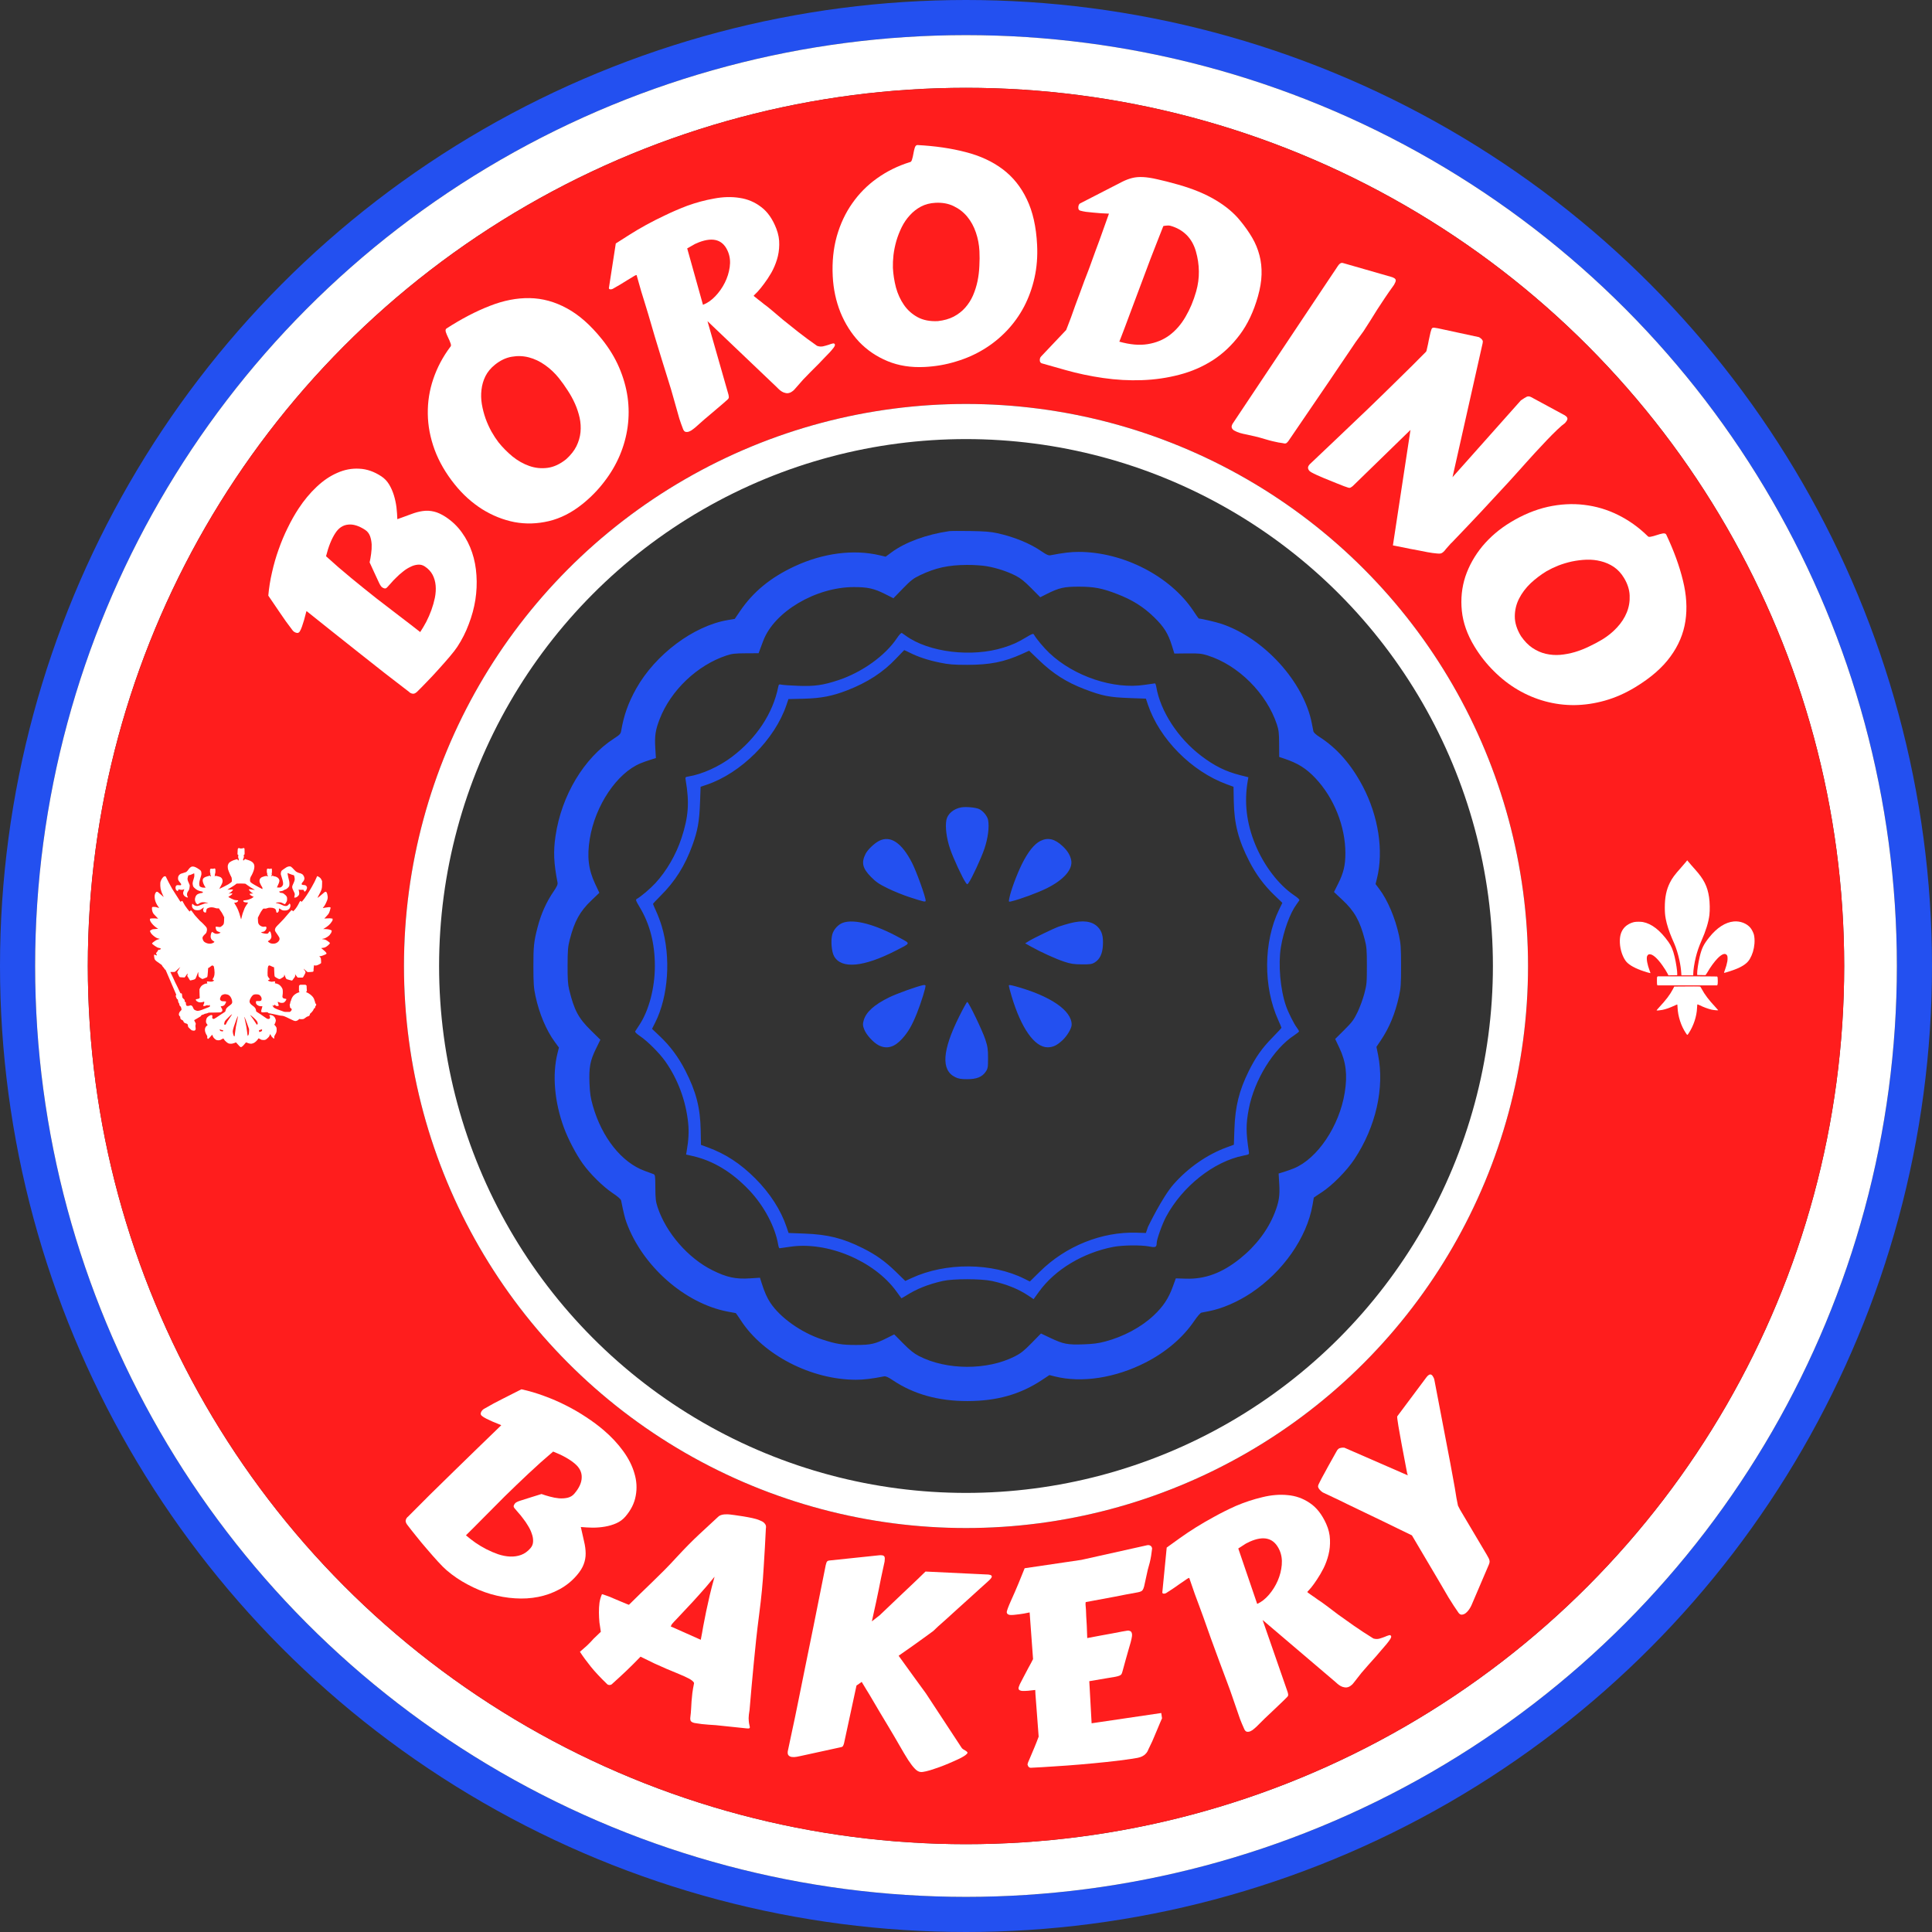<svg width="786" height="786" viewBox="0 0 786 786" fill="none" xmlns="http://www.w3.org/2000/svg">
<rect x="0" y="0" width="786" height="786" fill="#333333" stroke="none"/>
<circle cx="393" cy="393" r="385.855" stroke="#2350F0" stroke-width="14.291"/>
<circle cx="393" cy="393" r="367.991" stroke="white" stroke-width="21.436"/>
<circle cx="393" cy="393" r="292.964" stroke="#FF1D1D" stroke-width="128.618"/>
<circle cx="393" cy="393" r="221.509" stroke="white" stroke-width="14.291"/>
<path d="M169.691 281.429C169.127 281.949 168.618 282.216 168.164 282.229C167.679 282.222 167.234 282.086 166.829 281.82C166.736 281.759 166.674 281.718 166.643 281.697C166.632 281.646 166.58 281.589 166.487 281.528C163.291 279.072 159.95 276.498 156.464 273.807C152.967 271.064 149.434 268.275 145.864 265.439C142.264 262.584 138.678 259.738 135.109 256.902C131.539 254.067 128.078 251.303 124.726 248.611L124.695 248.658C124.614 248.782 124.488 249.211 124.317 249.945C124.136 250.628 123.924 251.424 123.683 252.334C123.43 253.192 123.152 254.056 122.848 254.925C122.544 255.794 122.239 256.462 121.933 256.928C121.667 257.333 121.317 257.526 120.884 257.508C120.471 257.459 120.077 257.312 119.704 257.067C119.424 256.883 119.19 256.663 119.003 256.406C117.129 253.972 115.43 251.61 113.908 249.318C112.386 247.026 110.801 244.694 109.155 242.32C109.433 239.119 109.943 235.936 110.686 232.772C111.397 229.589 112.29 226.501 113.364 223.511C114.428 220.469 115.652 217.556 117.037 214.77C118.392 211.963 119.866 209.347 121.46 206.921C123.687 203.531 126.14 200.578 128.817 198.062C131.515 195.515 134.32 193.618 137.233 192.37C140.135 191.071 143.109 190.509 146.155 190.685C149.191 190.809 152.186 191.842 155.141 193.784C156.416 194.621 157.461 195.709 158.275 197.045C159.089 198.382 159.744 199.858 160.24 201.476C160.725 203.041 161.076 204.675 161.294 206.377C161.481 208.058 161.6 209.673 161.652 211.221C163.721 210.443 165.595 209.759 167.274 209.17C168.942 208.529 170.534 208.106 172.05 207.9C173.565 207.694 175.073 207.771 176.572 208.133C178.04 208.474 179.629 209.207 181.34 210.331C183.953 212.047 186.15 214.159 187.932 216.666C189.703 219.121 191.083 221.831 192.074 224.798C193.053 227.712 193.641 230.815 193.839 234.107C194.057 237.367 193.908 240.676 193.394 244.034C192.869 247.341 191.977 250.629 190.719 253.899C189.513 257.159 187.959 260.235 186.059 263.127C185.364 264.185 184.325 265.529 182.942 267.158C181.56 268.788 180.069 270.481 178.471 272.236C176.924 273.98 175.34 275.678 173.72 277.33C172.152 278.972 170.809 280.338 169.691 281.429ZM132.644 226.293C135.926 229.296 139.331 232.246 142.86 235.143C146.358 238.021 149.793 240.79 153.165 243.451C156.527 246.061 159.738 248.527 162.798 250.85C165.859 253.172 168.577 255.27 170.954 257.143C171.771 255.899 172.588 254.521 173.403 253.008C174.208 251.444 174.91 249.835 175.508 248.179C176.106 246.524 176.58 244.853 176.93 243.169C177.269 241.432 177.372 239.785 177.237 238.227C177.103 236.67 176.696 235.222 176.016 233.885C175.305 232.527 174.234 231.378 172.804 230.438C171.933 229.866 170.997 229.63 169.997 229.729C168.965 229.808 167.94 230.114 166.922 230.648C165.893 231.129 164.896 231.766 163.931 232.557C162.934 233.327 162.026 234.133 161.206 234.975C160.375 235.765 159.648 236.533 159.023 237.281C158.388 237.977 157.906 238.506 157.578 238.87C157.23 239.264 156.89 239.442 156.56 239.403C156.229 239.364 155.877 239.222 155.504 238.976C155.1 238.711 154.657 238.063 154.175 237.034C153.693 236.005 153.039 234.596 152.212 232.805L150.373 228.792C150.614 227.748 150.818 226.59 150.985 225.319C151.172 224.018 151.246 222.753 151.207 221.525C151.137 220.276 150.913 219.127 150.534 218.076C150.124 217.006 149.468 216.174 148.566 215.581C146.016 213.905 143.704 213.188 141.631 213.429C139.547 213.618 137.821 214.755 136.452 216.839C134.898 219.203 133.629 222.354 132.644 226.293Z" fill="white"/>
<path d="M202.797 179.934C204.474 182.024 206.381 183.954 208.517 185.723C210.658 187.44 212.927 188.721 215.323 189.566C217.719 190.411 220.192 190.668 222.743 190.339C225.295 190.009 227.833 188.831 230.358 186.805C232.209 185.128 233.593 183.373 234.508 181.541C235.429 179.657 235.981 177.758 236.164 175.846C236.353 173.881 236.237 171.922 235.815 169.97C235.37 167.989 234.734 166.066 233.905 164.202C233.054 162.308 232.049 160.491 230.889 158.749C229.759 156.984 228.588 155.346 227.377 153.837C225.723 151.776 223.851 150.01 221.763 148.536C219.65 147.034 217.449 145.986 215.158 145.391C212.867 144.796 210.533 144.712 208.157 145.14C205.809 145.545 203.547 146.621 201.37 148.368C199.658 149.742 198.361 151.308 197.481 153.064C196.629 154.798 196.097 156.632 195.885 158.568C195.65 160.475 195.699 162.439 196.034 164.461C196.374 166.431 196.877 168.366 197.543 170.265C198.214 172.113 199.013 173.881 199.94 175.571C200.872 177.209 201.825 178.663 202.797 179.934ZM236.934 205.077C232.58 208.571 228.039 210.879 223.309 212.003C218.58 213.126 213.919 213.264 209.326 212.417C204.739 211.518 200.351 209.766 196.162 207.163C191.979 204.508 188.257 201.148 184.995 197.085C181.338 192.528 178.611 187.822 176.813 182.965C175.021 178.057 174.098 173.191 174.044 168.367C173.967 163.514 174.709 158.79 176.271 154.196C177.839 149.55 180.142 145.196 183.182 141.134C183.53 140.855 183.57 140.369 183.301 139.678C183.062 138.963 182.747 138.214 182.356 137.43C181.966 136.646 181.651 135.897 181.411 135.182C181.172 134.468 181.241 133.959 181.618 133.656C187.715 129.718 193.583 126.654 199.223 124.466C204.84 122.248 210.264 121.188 215.495 121.284C220.726 121.381 225.776 122.768 230.645 125.445C235.52 128.071 240.263 132.257 244.876 138.004C247.834 141.69 250.168 145.519 251.877 149.492C253.586 153.465 254.734 157.482 255.322 161.544C255.886 165.577 255.896 169.602 255.35 173.619C254.81 177.583 253.752 181.438 252.177 185.184C250.602 188.929 248.518 192.487 245.925 195.856C243.385 199.231 240.388 202.305 236.934 205.077Z" fill="white"/>
<path d="M296.355 160.511C296.44 160.837 296.491 161.177 296.506 161.529C296.543 161.834 296.404 162.147 296.089 162.467C295.977 162.59 295.382 163.117 294.304 164.049C293.248 164.933 292.017 165.983 290.611 167.2C289.226 168.37 287.841 169.539 286.456 170.708C285.119 171.899 284.094 172.811 283.38 173.444C283.03 173.777 282.575 174.151 282.016 174.565C281.506 175 280.955 175.331 280.365 175.558C279.878 175.744 279.397 175.79 278.922 175.693C278.481 175.583 278.134 175.198 277.88 174.538C277.294 173.009 276.795 171.606 276.384 170.329C275.995 169.003 275.603 167.619 275.209 166.176C274.815 164.732 274.367 163.15 273.866 161.429C273.386 159.66 272.769 157.585 272.014 155.204C271.015 152.079 270.079 149.07 269.207 146.176C268.322 143.247 267.397 140.213 266.432 137.076L263.741 127.884C263.285 126.385 262.823 124.868 262.354 123.334C261.871 121.765 261.375 120.162 260.866 118.523L258.999 111.945C258.972 111.876 258.855 111.881 258.646 111.961C258.368 112.067 257.926 112.317 257.319 112.709C256.699 113.067 255.971 113.506 255.134 114.026C254.297 114.547 253.363 115.125 252.331 115.76C251.321 116.347 250.276 116.947 249.196 117.561C248.918 117.668 248.62 117.722 248.302 117.725C248.005 117.679 247.824 117.57 247.757 117.396C247.704 117.257 247.698 117.139 247.741 117.043L250.523 99.054C252.274 97.903 254.164 96.7 256.193 95.442C258.243 94.137 260.47 92.824 262.873 91.503C265.276 90.182 267.862 88.871 270.631 87.569C273.387 86.232 276.363 84.951 279.56 83.724C283.2 82.406 286.849 81.424 290.507 80.778C294.187 80.083 297.641 79.993 300.868 80.508C304.117 80.976 307.04 82.205 309.639 84.198C312.259 86.142 314.329 89.095 315.849 93.056C316.689 95.245 317.08 97.406 317.022 99.541C317 101.663 316.684 103.697 316.076 105.645C315.49 107.544 314.722 109.334 313.772 111.014C312.809 112.659 311.838 114.128 310.859 115.42C309.915 116.7 309.05 117.769 308.264 118.629C307.464 119.454 306.917 120.003 306.623 120.275C306.65 120.345 306.701 120.425 306.775 120.516C306.885 120.593 307.087 120.755 307.38 121.001C307.661 121.212 308.064 121.536 308.59 121.972C309.138 122.36 309.852 122.923 310.733 123.661C311.609 124.281 312.696 125.14 313.994 126.236C315.292 127.332 316.828 128.636 318.604 130.147C320.401 131.61 322.441 133.238 324.725 135.033C327.008 136.827 329.566 138.716 332.4 140.698C333.191 140.992 333.995 141.062 334.813 140.908C335.617 140.719 336.356 140.515 337.029 140.296C337.689 140.043 338.259 139.864 338.737 139.76C339.202 139.622 339.508 139.743 339.655 140.126C339.761 140.403 339.593 140.847 339.149 141.456C338.726 142.017 338.206 142.635 337.588 143.31C336.971 143.986 336.329 144.651 335.663 145.305C335.032 145.946 334.548 146.45 334.211 146.819C333.537 147.556 332.822 148.289 332.065 149.018C331.309 149.747 330.503 150.554 329.647 151.441C328.778 152.293 327.821 153.278 326.775 154.397C325.764 155.502 324.627 156.796 323.362 158.278C323.038 158.681 322.699 158.991 322.343 159.207C322.036 159.445 321.725 159.623 321.413 159.743C320.787 159.983 320.189 160.034 319.617 159.894C319.059 159.79 318.543 159.589 318.07 159.292C317.598 158.995 317.17 158.661 316.789 158.289C316.455 157.939 316.165 157.652 315.92 157.427L287.827 130.658L296.355 160.511ZM285.992 124.008C287.764 123.328 289.432 122.169 290.996 120.533C292.561 118.896 293.851 117.065 294.868 115.04C295.885 113.016 296.55 110.907 296.864 108.713C297.178 106.52 296.982 104.502 296.275 102.661C294.342 97.623 290.352 96.264 284.307 98.584C283.16 99.025 282.238 99.478 281.54 99.945C280.829 100.378 280.174 100.748 279.575 101.058L285.992 124.008Z" fill="white"/>
<path d="M363.259 108.918C363.393 111.595 363.807 114.275 364.501 116.961C365.23 119.607 366.318 121.975 367.764 124.063C369.21 126.152 371.063 127.81 373.324 129.038C375.584 130.266 378.331 130.799 381.564 130.637C384.047 130.363 386.196 129.752 388.012 128.804C389.863 127.816 391.423 126.602 392.692 125.159C393.996 123.678 395.05 122.023 395.852 120.194C396.653 118.328 397.264 116.396 397.685 114.4C398.105 112.367 398.355 110.305 398.437 108.214C398.555 106.122 398.566 104.109 398.469 102.176C398.336 99.537 397.855 97.009 397.026 94.591C396.195 92.136 395.025 89.996 393.518 88.172C392.01 86.347 390.168 84.912 387.992 83.866C385.852 82.818 383.389 82.364 380.601 82.504C378.408 82.614 376.44 83.123 374.697 84.03C372.991 84.936 371.485 86.111 370.179 87.555C368.871 88.962 367.76 90.583 366.846 92.417C365.967 94.213 365.241 96.075 364.667 98.004C364.128 99.894 363.739 101.796 363.5 103.708C363.296 105.582 363.215 107.318 363.259 108.918ZM376.185 149.296C370.61 149.576 365.577 148.785 361.086 146.924C356.596 145.063 352.738 142.443 349.513 139.065C346.323 135.648 343.794 131.657 341.925 127.093C340.092 122.49 339.044 117.587 338.783 112.383C338.49 106.548 339.038 101.136 340.427 96.147C341.852 91.12 343.956 86.636 346.739 82.695C349.52 78.717 352.89 75.325 356.848 72.518C360.841 69.672 365.259 67.494 370.102 65.984C370.548 65.961 370.865 65.591 371.052 64.874C371.277 64.154 371.461 63.363 371.604 62.499C371.747 61.634 371.93 60.843 372.155 60.123C372.38 59.404 372.734 59.032 373.217 59.008C380.465 59.389 387.016 60.346 392.868 61.878C398.719 63.373 403.736 65.692 407.918 68.836C412.1 71.98 415.379 76.063 417.755 81.086C420.167 86.07 421.557 92.242 421.927 99.601C422.164 104.321 421.811 108.792 420.867 113.013C419.924 117.234 418.501 121.162 416.596 124.797C414.69 128.396 412.339 131.663 409.543 134.598C406.782 137.494 403.665 139.998 400.194 142.11C396.723 144.222 392.95 145.883 388.874 147.094C384.838 148.34 380.608 149.074 376.185 149.296Z" fill="white"/>
<path d="M423.762 147.794C423.388 147.611 423.158 147.333 423.07 146.96C422.982 146.587 422.994 146.204 423.105 145.81C423.197 145.487 423.349 145.221 423.564 145.011L433.745 134.26C433.822 134.127 434.033 133.587 434.378 132.641C434.759 131.704 435.206 130.535 435.72 129.133C436.243 127.696 436.812 126.097 437.426 124.337C438.077 122.587 438.722 120.855 439.362 119.141C440.002 117.427 440.599 115.798 441.153 114.253C441.752 112.682 442.258 111.375 442.67 110.331C442.827 109.911 443.063 109.282 443.379 108.443C443.704 107.568 444.064 106.568 444.461 105.442C444.857 104.317 445.296 103.107 445.779 101.812C446.261 100.518 446.744 99.223 447.227 97.929L451.158 86.916C450.131 86.857 449.062 86.806 447.953 86.763C446.853 86.683 445.777 86.591 444.724 86.486C443.706 86.392 442.73 86.289 441.794 86.179C440.904 86.043 440.137 85.883 439.492 85.701C439.099 85.589 438.845 85.324 438.731 84.905C438.654 84.496 438.671 84.095 438.782 83.701C438.914 83.236 439.118 82.926 439.394 82.772L456.642 73.906C458.036 73.218 459.356 72.722 460.603 72.418C461.895 72.087 463.362 71.961 465.003 72.039C466.644 72.118 468.59 72.417 470.841 72.939C473.137 73.434 476.004 74.169 479.442 75.143C485.314 76.806 490.352 78.89 494.554 81.396C498.757 83.901 502.114 86.728 504.626 89.876C506.498 92.147 508.098 94.418 509.427 96.69C510.756 98.962 511.743 101.35 512.388 103.853C513.043 106.321 513.327 108.935 513.242 111.695C513.166 114.42 512.672 117.394 511.759 120.617C510.025 126.74 507.57 131.924 504.395 136.169C501.22 140.414 497.55 143.881 493.385 146.569C489.229 149.221 484.689 151.185 479.764 152.458C474.875 153.743 469.813 154.475 464.579 154.656C459.381 154.846 454.125 154.557 448.812 153.787C443.534 153.027 438.443 151.952 433.537 150.563L423.762 147.794ZM473.284 91.965L470.799 98.281C469.945 100.476 469.028 102.828 468.047 105.335C467.112 107.816 466.162 110.351 465.197 112.94C464.241 115.493 463.291 118.028 462.346 120.546C461.411 123.027 460.54 125.353 459.732 127.522C458.924 129.691 458.2 131.633 457.56 133.347C456.92 135.061 456.399 136.422 455.997 137.43L455.38 138.996C459.713 140.223 463.563 140.559 466.93 140.004C470.334 139.46 473.311 138.234 475.863 136.326C478.425 134.383 480.584 131.881 482.34 128.82C484.133 125.769 485.567 122.346 486.642 118.55C487.412 115.829 487.777 113.108 487.735 110.389C487.703 107.634 487.295 104.907 486.512 102.21C485.729 99.513 484.461 97.297 482.709 95.563C480.957 93.829 478.774 92.591 476.16 91.851C475.73 91.729 475.234 91.705 474.672 91.778C474.12 91.815 473.657 91.877 473.284 91.965Z" fill="white"/>
<path d="M501.46 172.404L522.701 140.551C529.818 129.869 535.047 122.031 538.387 117.036C541.728 112.042 543.389 109.562 543.371 109.594C543.733 109.029 544.041 108.562 544.293 108.192C544.546 107.821 544.794 107.534 545.038 107.33C545.281 107.126 545.521 107.005 545.756 106.967C545.991 106.929 546.289 106.97 546.65 107.088L565.741 112.572C566.235 112.681 566.709 112.864 567.163 113.12C567.616 113.377 567.841 113.697 567.838 114.08C567.853 114.431 567.622 115.027 567.146 115.869C565.782 117.749 564.541 119.527 563.421 121.202C562.301 122.878 561.244 124.481 560.248 126.013C559.285 127.563 558.349 129.065 557.441 130.518C556.551 131.939 555.645 133.35 554.723 134.753C553.63 136.23 552.554 137.716 551.493 139.211C550.465 140.724 549.401 142.303 548.299 143.946C547.216 145.557 546.053 147.271 544.809 149.09C543.616 150.896 542.29 152.86 540.831 154.985L524.199 179.376C524.001 179.649 523.772 179.904 523.51 180.14C523.298 180.363 522.968 180.454 522.52 180.414C522.488 180.396 522.257 180.351 521.827 180.278C521.398 180.206 520.827 180.118 520.116 180.015C519.423 179.879 518.624 179.705 517.718 179.492C516.813 179.278 515.868 179.021 514.883 178.72C513.243 178.219 511.78 177.819 510.496 177.519C509.243 177.238 508.123 176.989 507.134 176.771C506.127 176.586 505.222 176.372 504.418 176.131C503.613 175.889 502.855 175.567 502.143 175.164C501.657 174.889 501.325 174.53 501.148 174.087C500.971 173.645 501.075 173.084 501.46 172.404Z" fill="white"/>
<path d="M618.724 162.909C619.763 162.189 620.551 161.695 621.089 161.427C621.627 161.158 622.236 161.202 622.916 161.558L635.98 168.626C636.413 168.812 636.824 169.078 637.213 169.424C637.574 169.746 637.727 170.106 637.671 170.505C637.615 170.903 637.278 171.45 636.66 172.145C635.899 172.664 634.844 173.569 633.496 174.86C632.173 176.123 630.753 177.55 629.238 179.141C627.722 180.732 626.209 182.349 624.696 183.992C623.209 185.608 621.921 187.027 620.832 188.25L618.791 190.544C617.257 192.267 615.573 194.131 613.739 196.136C611.905 198.141 610.032 200.161 608.121 202.196C606.238 204.257 604.365 206.277 602.503 208.257C600.641 210.237 598.891 212.092 597.252 213.821L590.655 220.729C590.504 220.844 590.379 220.956 590.28 221.068C590.181 221.179 590.082 221.29 589.983 221.401L589.426 222.027C589.006 222.499 588.647 222.903 588.35 223.236C588.106 223.567 587.872 223.857 587.649 224.107C587.402 224.385 587.151 224.611 586.898 224.784C586.672 224.981 586.377 225.117 586.012 225.191C585.672 225.237 585.25 225.235 584.747 225.186C584.271 225.161 583.634 225.092 582.837 224.981C582.386 224.928 581.667 224.811 580.681 224.631C579.72 224.424 578.64 224.21 577.441 223.99C576.242 223.77 575.003 223.539 573.724 223.297C572.444 223.055 571.284 222.819 570.242 222.59C569.176 222.388 568.309 222.215 567.642 222.069C567.002 221.948 566.682 221.888 566.682 221.888L573.832 174.893L550.369 197.729C550.144 197.927 549.878 198.114 549.572 198.29C549.293 198.49 548.94 198.524 548.51 198.391C548.161 198.28 547.569 198.077 546.735 197.783C545.925 197.461 544.967 197.082 543.861 196.645C542.783 196.233 541.649 195.772 540.459 195.262C539.273 194.803 538.165 194.341 537.136 193.873C536.083 193.434 535.162 193.013 534.374 192.611C533.614 192.233 533.123 191.946 532.9 191.748C532.483 191.376 532.235 190.956 532.155 190.486C532.075 190.016 532.294 189.49 532.814 188.906C536.185 185.678 539.869 182.182 543.868 178.417C547.891 174.624 551.987 170.721 556.155 166.709C560.324 162.697 564.452 158.674 568.541 154.64C572.682 150.603 576.569 146.739 580.203 143.048C580.301 142.937 580.442 142.415 580.625 141.482C580.861 140.545 581.078 139.518 581.276 138.399C581.527 137.277 581.757 136.236 581.964 135.275C582.224 134.311 582.429 133.745 582.577 133.579C582.75 133.384 583.009 133.29 583.352 133.296C583.722 133.327 584.268 133.414 584.988 133.557L601.726 137.169C601.809 137.243 601.933 137.328 602.097 137.424C602.288 137.545 602.44 137.655 602.551 137.754C602.857 138.026 603.056 138.278 603.148 138.51C603.294 138.739 603.303 139.12 603.176 139.655L590.927 194.143L618.724 162.909Z" fill="white"/>
<path d="M629.206 232.374C626.914 233.763 624.751 235.399 622.716 237.284C620.733 239.182 619.165 241.263 618.013 243.527C616.861 245.791 616.281 248.209 616.272 250.782C616.264 253.354 617.099 256.025 618.776 258.794C620.195 260.85 621.753 262.451 623.449 263.6C625.197 264.76 627.006 265.557 628.878 265.989C630.801 266.434 632.758 266.576 634.749 266.415C636.771 266.234 638.761 265.855 640.718 265.279C642.707 264.683 644.641 263.925 646.52 263.005C648.418 262.116 650.195 261.17 651.85 260.168C654.11 258.799 656.107 257.176 657.842 255.298C659.608 253.402 660.937 251.357 661.827 249.164C662.718 246.971 663.107 244.668 662.995 242.256C662.902 239.876 662.133 237.492 660.686 235.105C659.549 233.227 658.167 231.736 656.541 230.632C654.935 229.56 653.186 228.792 651.295 228.328C649.435 227.844 647.482 227.635 645.433 227.701C643.436 227.78 641.452 228.024 639.481 228.435C637.562 228.858 635.704 229.417 633.907 230.114C632.161 230.824 630.594 231.577 629.206 232.374ZM599.799 262.914C596.907 258.139 595.214 253.334 594.722 248.498C594.229 243.662 594.704 239.023 596.147 234.581C597.641 230.152 599.954 226.032 603.084 222.221C606.266 218.423 610.085 215.174 614.541 212.475C619.539 209.447 624.563 207.362 629.613 206.217C634.714 205.085 639.66 204.809 644.449 205.389C649.27 205.949 653.855 207.306 658.204 209.457C662.605 211.622 666.619 214.477 670.246 218.023C670.477 218.405 670.953 218.508 671.674 218.333C672.413 218.19 673.198 217.976 674.026 217.691C674.855 217.407 675.639 217.193 676.379 217.05C677.118 216.906 677.614 217.041 677.864 217.455C680.968 224.016 683.235 230.236 684.663 236.114C686.124 241.974 686.463 247.49 685.681 252.663C684.898 257.836 682.86 262.661 679.567 267.136C676.324 271.624 671.551 275.776 665.249 279.594C661.206 282.043 657.103 283.854 652.94 285.026C648.778 286.199 644.644 286.81 640.54 286.859C636.468 286.889 632.477 286.37 628.567 285.301C624.707 284.245 621.024 282.69 617.518 280.637C614.012 278.584 610.759 276.051 607.759 273.038C604.747 270.077 602.094 266.702 599.799 262.914Z" fill="white"/>
<path d="M165.635 620.266C165.192 619.64 164.992 619.101 165.037 618.649C165.106 618.169 165.297 617.745 165.612 617.378C165.685 617.293 165.734 617.237 165.758 617.208C165.81 617.204 165.873 617.16 165.946 617.075C168.789 614.219 171.767 611.233 174.881 608.118C178.047 604.999 181.263 601.85 184.53 598.67C187.822 595.463 191.101 592.269 194.368 589.09C197.635 585.91 200.817 582.83 203.914 579.848L203.872 579.812C203.759 579.715 203.349 579.535 202.643 579.272C201.989 579.006 201.227 578.694 200.355 578.339C199.536 577.979 198.714 577.593 197.891 577.181C197.068 576.769 196.444 576.381 196.021 576.018C195.653 575.703 195.506 575.331 195.579 574.903C195.68 574.5 195.876 574.129 196.167 573.79C196.385 573.535 196.633 573.332 196.912 573.178C199.565 571.63 202.124 570.246 204.591 569.028C207.058 567.81 209.574 566.536 212.138 565.205C215.278 565.888 218.369 566.8 221.412 567.94C224.48 569.051 227.428 570.33 230.257 571.776C233.139 573.219 235.873 574.804 238.459 576.533C241.07 578.234 243.477 580.029 245.681 581.919C248.759 584.56 251.376 587.369 253.53 590.345C255.713 593.345 257.237 596.369 258.104 599.417C259.023 602.461 259.201 605.483 258.639 608.482C258.129 611.477 256.723 614.316 254.421 616.999C253.427 618.157 252.216 619.055 250.786 619.692C249.357 620.329 247.809 620.791 246.142 621.077C244.527 621.358 242.862 621.499 241.146 621.498C239.455 621.469 237.838 621.382 236.296 621.236C236.804 623.388 237.243 625.333 237.614 627.073C238.037 628.809 238.254 630.442 238.265 631.972C238.277 633.502 238.008 634.987 237.458 636.428C236.933 637.841 236.004 639.324 234.671 640.877C232.635 643.25 230.261 645.16 227.548 646.608C224.887 648.052 222.023 649.076 218.954 649.68C215.939 650.28 212.786 650.469 209.496 650.245C206.235 650.046 202.971 649.477 199.706 648.54C196.493 647.598 193.345 646.294 190.262 644.63C187.183 643.018 184.33 641.085 181.703 638.832C180.743 638.008 179.542 636.806 178.102 635.227C176.662 633.648 175.173 631.954 173.636 630.145C172.103 628.389 170.62 626.602 169.188 624.785C167.759 623.02 166.575 621.514 165.635 620.266ZM225.042 590.544C221.645 593.417 218.286 596.419 214.962 599.55C211.663 602.652 208.479 605.707 205.409 608.713C202.393 611.715 199.538 614.585 196.844 617.325C194.15 620.065 191.723 622.494 189.563 624.612C190.692 625.581 191.955 626.567 193.352 627.568C194.8 628.566 196.308 629.467 197.874 630.271C199.439 631.075 201.036 631.758 202.662 632.32C204.341 632.877 205.962 633.189 207.524 633.254C209.086 633.32 210.574 633.1 211.987 632.596C213.424 632.064 214.7 631.148 215.815 629.849C216.493 629.058 216.847 628.16 216.875 627.155C216.928 626.122 216.755 625.066 216.356 623.988C216.009 622.906 215.505 621.836 214.844 620.778C214.206 619.692 213.523 618.689 212.792 617.768C212.115 616.843 211.445 616.024 210.783 615.309C210.174 614.59 209.71 614.045 209.391 613.673C209.044 613.278 208.911 612.918 208.992 612.595C209.073 612.273 209.259 611.942 209.55 611.603C209.865 611.235 210.563 610.879 211.645 610.532C212.727 610.185 214.209 609.716 216.09 609.123L220.305 607.811C221.31 608.183 222.432 608.532 223.671 608.86C224.938 609.212 226.184 609.446 227.407 609.564C228.654 609.653 229.823 609.577 230.913 609.335C232.027 609.065 232.935 608.521 233.638 607.702C235.625 605.386 236.631 603.184 236.656 601.097C236.734 599.006 235.827 597.149 233.934 595.525C231.787 593.684 228.823 592.023 225.042 590.544Z" fill="white"/>
<path d="M235.932 671.996C236.768 671.309 237.666 670.527 238.626 669.651C239.602 668.741 240.581 667.731 241.564 666.62L244.439 663.867C244.236 662.677 244.046 661.411 243.869 660.069C243.741 658.709 243.672 657.354 243.662 656.005C243.651 654.656 243.725 653.345 243.885 652.072C244.078 650.813 244.41 649.657 244.879 648.603C244.909 648.535 245.187 648.598 245.712 648.791C246.286 648.965 246.972 649.209 247.769 649.523C248.6 649.852 249.475 650.221 250.393 650.63C251.36 651.02 252.234 651.389 253.016 651.737C253.847 652.066 254.518 652.344 255.028 652.571C255.587 652.779 255.867 652.883 255.867 652.883C257.557 651.192 259.184 649.594 260.75 648.091C262.315 646.588 263.888 645.068 265.468 643.531C267.048 641.994 268.644 640.423 270.255 638.818C271.88 637.179 273.567 635.404 275.313 633.493C278.618 629.912 281.662 626.827 284.444 624.236C287.227 621.646 289.826 619.238 292.242 617.014C292.529 616.735 292.887 616.527 293.314 616.391C293.79 616.237 294.26 616.14 294.725 616.103C295.19 616.065 295.623 616.054 296.023 616.07C296.458 616.1 296.792 616.127 297.026 616.15C297.178 616.176 297.756 616.25 298.761 616.372C299.8 616.508 300.965 616.681 302.258 616.889C303.55 617.098 304.81 617.333 306.038 617.594C307.3 617.871 308.271 618.161 308.951 618.463L309.869 618.872C310.413 619.114 310.862 619.477 311.217 619.961C311.621 620.426 311.742 621.07 311.579 621.894C311.349 626.802 311.048 632.147 310.674 637.928C310.349 643.691 309.747 649.94 308.866 656.677C308.396 660.297 307.984 663.739 307.631 667.004C307.277 670.268 306.954 673.465 306.661 676.594C306.369 679.722 306.076 682.851 305.783 685.979C305.524 689.123 305.245 692.359 304.944 695.688C304.706 697.049 304.58 698.154 304.568 699.004C304.591 699.869 304.647 700.566 304.737 701.096C304.828 701.625 304.912 702.029 304.992 702.309C305.086 702.554 305.088 702.779 304.997 702.983C304.906 703.187 304.492 703.247 303.756 703.164L291.202 701.853C290.249 701.796 289.28 701.731 288.294 701.659C287.308 701.586 286.388 701.503 285.534 701.408C284.68 701.313 283.934 701.205 283.295 701.083C282.675 701.011 282.247 700.922 282.009 700.816L281.703 700.68C281.227 700.468 280.955 700.164 280.887 699.767C280.804 699.404 280.789 699.072 280.842 698.769C281.002 697.496 281.108 696.342 281.162 695.306C281.23 694.237 281.291 693.185 281.345 692.149C281.447 691.095 281.556 689.982 281.67 688.811C281.818 687.655 282.049 686.312 282.364 684.781C282.371 684.581 282.245 684.362 281.984 684.124C281.739 683.851 281.41 683.583 280.998 683.318C280.621 683.069 280.194 682.838 279.718 682.626C279.257 682.38 278.822 682.166 278.414 681.985C277.122 681.41 276.061 680.958 275.23 680.628C274.448 680.28 273.743 679.987 273.116 679.749C272.504 679.476 271.902 679.228 271.308 679.005C270.764 678.763 270.084 678.46 269.268 678.097C268.282 677.658 267.262 677.204 266.208 676.735C265.204 676.247 264.284 675.797 263.449 675.384L260.587 673.988C258.614 676.043 256.708 677.944 254.871 679.693C253.033 681.441 251.098 683.227 249.064 685.051C248.874 685.293 248.606 685.438 248.258 685.487C247.945 685.551 247.652 685.523 247.38 685.402C247.176 685.311 247.064 685.241 247.046 685.192C244.277 682.534 242.029 680.127 240.299 677.973C238.57 675.818 237.114 673.826 235.932 671.996ZM290.715 641.448C288.552 644.111 286.51 646.502 284.589 648.62C282.717 650.72 281.018 652.571 279.49 654.172C277.997 655.789 276.717 657.154 275.651 658.268C274.6 659.348 273.813 660.2 273.291 660.823L273.087 661.282C272.996 661.486 272.919 661.614 272.854 661.667L285.094 667.116C285.462 665.283 285.803 663.419 286.118 661.522C286.466 659.64 286.853 657.674 287.277 655.622C287.702 653.57 288.187 651.383 288.732 649.059C289.278 646.736 289.938 644.199 290.715 641.448Z" fill="white"/>
<path d="M359.881 635.304C359.735 635.847 359.544 636.723 359.31 637.931C359.08 639.102 358.79 640.453 358.438 641.983C358.123 643.518 357.794 645.164 357.45 646.92C357.111 648.64 356.758 650.32 356.392 651.961C356.067 653.57 355.741 655.047 355.413 656.393C355.123 657.743 354.887 658.82 354.707 659.622L357.908 657.116L367.051 648.41C368.171 647.319 369.285 646.265 370.395 645.247C371.51 644.193 372.497 643.253 373.357 642.428C374.258 641.571 374.99 640.86 375.552 640.296C376.115 639.732 376.437 639.418 376.521 639.354L401.364 640.544C401.443 640.517 401.611 640.52 401.87 640.554L402.312 640.613C403.161 640.724 403.556 641.002 403.498 641.444C403.464 641.703 403.293 641.999 402.986 642.334C402.721 642.637 402.312 643.034 401.76 643.524C401.077 644.147 400.076 645.048 398.758 646.225C397.481 647.371 396.073 648.649 394.536 650.061C393.004 651.436 391.406 652.877 389.743 654.384C388.123 655.86 386.609 657.237 385.201 658.516C383.799 659.757 382.587 660.836 381.565 661.753C380.581 662.674 379.958 663.268 379.698 663.534L375.774 666.395C373.116 668.335 369.721 670.74 365.589 673.612C366.577 674.943 367.624 676.395 368.731 677.967C369.879 679.508 370.959 681.001 371.969 682.448C373.022 683.863 373.959 685.15 374.783 686.31C375.643 687.474 376.279 688.346 376.69 688.926L391.181 710.993C391.337 711.238 391.552 711.455 391.828 711.641C392.104 711.828 392.382 711.996 392.663 712.145C392.943 712.295 393.166 712.455 393.331 712.627C393.538 712.767 393.629 712.929 393.605 713.114C393.576 713.335 393.29 713.654 392.747 714.071C392.413 714.327 391.801 714.697 390.911 715.18C390.027 715.627 388.987 716.109 387.793 716.627C386.635 717.151 385.383 717.68 384.036 718.216C382.689 718.752 381.389 719.218 380.135 719.616C378.914 720.056 377.781 720.395 376.736 720.632C375.728 720.875 374.966 720.962 374.449 720.894C373.674 720.792 372.909 720.335 372.152 719.522C371.391 718.746 370.51 717.597 369.509 716.077C368.513 714.519 367.345 712.563 366.003 710.209C364.662 707.855 363.037 705.089 361.128 701.909C360.019 700.074 358.941 698.28 357.896 696.528C356.855 694.74 355.874 693.071 354.952 691.523C354.034 689.939 353.187 688.532 352.411 687.304C351.676 686.043 351.059 685.023 350.561 684.245C350.227 684.501 349.875 684.755 349.504 685.006C349.138 685.221 348.788 685.456 348.454 685.712L343.388 709.2C343.308 709.528 343.19 709.85 343.036 710.167C342.918 710.49 342.647 710.698 342.221 710.792L325.815 714.374C325.39 714.468 324.83 714.582 324.137 714.716C323.444 714.85 322.783 714.875 322.156 714.793C321.603 714.72 321.161 714.511 320.831 714.168C320.501 713.824 320.387 713.264 320.489 712.49C320.96 710.337 321.553 707.544 322.269 704.109C323.021 700.68 323.836 696.771 324.715 692.382C325.635 687.961 326.606 683.153 327.629 677.957C328.693 672.73 329.809 667.246 330.978 661.507L335.598 638.411C335.722 637.751 335.832 637.203 335.927 636.765C336.023 636.327 336.127 635.965 336.239 635.68C336.352 635.394 336.51 635.19 336.714 635.067C336.918 634.943 337.21 634.869 337.588 634.844L357.343 632.773C357.842 632.689 358.35 632.681 358.867 632.749C359.383 632.817 359.712 633.029 359.852 633.385C359.998 633.705 360.008 634.344 359.881 635.304Z" fill="white"/>
<path d="M460.51 665.772C460.439 666.309 460.271 667.086 460.007 668.103C459.738 669.083 459.414 670.203 459.035 671.463C458.694 672.717 458.31 674.071 457.885 675.526C457.491 676.938 457.1 678.369 456.712 679.818C456.567 680.366 456.422 680.782 456.275 681.067C456.124 681.315 455.854 681.524 455.465 681.694C455.076 681.864 454.517 682.022 453.786 682.168C453.086 682.271 452.095 682.436 450.812 682.662L443.159 683.96L444.104 701.087L472.436 696.911L472.753 699.065C472.69 699.149 472.451 699.692 472.034 700.694C471.612 701.659 471.125 702.822 470.573 704.182C470.021 705.543 469.435 706.927 468.815 708.335C468.19 709.706 467.658 710.819 467.22 711.674C466.949 712.391 466.602 712.968 466.177 713.407C465.759 713.883 465.268 714.256 464.706 714.527C464.181 714.792 463.571 714.995 462.877 715.135C462.22 715.27 461.486 715.396 460.676 715.516C457.363 716.004 453.891 716.441 450.261 716.825C446.668 717.205 443.07 717.547 439.466 717.852C435.862 718.158 432.326 718.416 428.858 718.626C425.433 718.868 422.245 719.055 419.293 719.19C419.029 719.191 418.768 719.079 418.509 718.854C418.287 718.623 418.152 718.342 418.103 718.011C417.956 718.032 418.002 717.706 418.241 717.031C418.517 716.351 418.894 715.468 419.374 714.381C419.853 713.295 420.369 712.072 420.921 710.711C421.504 709.309 422.05 707.912 422.56 706.52L421.612 693.963C421.45 691.843 421.329 690.262 421.251 689.22C421.21 688.173 421.183 687.613 421.173 687.539C418.958 687.828 417.285 687.962 416.153 687.94C415.058 687.914 414.465 687.587 414.373 686.961C414.329 686.667 414.506 686.077 414.902 685.191C415.334 684.299 415.862 683.281 416.483 682.136C417.099 680.955 417.746 679.731 418.424 678.464C419.14 677.193 419.758 676.03 420.28 674.975L418.893 655.994L418.727 656.018C417.922 656.175 417.191 656.32 416.534 656.454C415.871 656.552 415.264 656.642 414.712 656.723C412.944 656.984 411.661 657.079 410.86 657.009C410.091 656.896 409.666 656.564 409.585 656.012C409.547 655.754 409.689 655.187 410.011 654.312C410.334 653.437 410.75 652.435 411.261 651.307C411.767 650.141 412.303 648.934 412.871 647.684C413.434 646.397 413.937 645.213 414.379 644.132L416.863 638.011L439.947 634.608L466.881 628.606C466.918 628.601 467.013 628.606 467.166 628.621C467.35 628.594 467.542 628.622 467.742 628.705C467.937 628.752 468.125 628.875 468.304 629.074C468.521 629.267 468.659 629.567 468.719 629.972L468.314 632.966C468.176 633.814 467.99 634.725 467.758 635.7C467.52 636.638 467.25 637.618 466.95 638.64L465.464 645.405C465.299 646.069 465.075 646.591 464.792 646.971C464.51 647.351 463.837 647.638 462.775 647.833C459.988 648.319 456.877 648.909 453.443 649.603C450.041 650.255 446.123 650.983 441.69 651.787C441.618 652.324 441.607 652.758 441.656 653.09C441.7 653.384 441.75 653.979 441.806 654.873L441.904 657.455C442.005 658.644 442.081 659.93 442.135 661.314C442.188 662.698 442.251 664.4 442.323 666.421C444.19 666.071 446.002 665.728 447.758 665.394C449.552 665.055 451.182 664.758 452.649 664.504C454.111 664.213 455.373 663.971 456.435 663.777C457.534 663.577 458.305 663.445 458.747 663.38C459.041 663.336 459.389 663.398 459.79 663.564C460.19 663.731 460.437 664.127 460.529 664.753C460.573 665.048 460.566 665.387 460.51 665.772Z" fill="white"/>
<path d="M523.856 688.392C523.96 688.712 524.029 689.048 524.065 689.4C524.119 689.702 523.997 690.021 523.7 690.359C523.595 690.488 523.031 691.048 522.007 692.038C521.002 692.98 519.832 694.098 518.496 695.392C517.179 696.637 515.861 697.882 514.544 699.127C513.276 700.391 512.304 701.359 511.626 702.031C511.295 702.383 510.862 702.782 510.328 703.226C509.842 703.69 509.311 704.051 508.734 704.31C508.259 704.524 507.781 704.596 507.301 704.526C506.855 704.441 506.487 704.076 506.197 703.431C505.525 701.938 504.949 700.565 504.467 699.312C504.004 698.011 503.536 696.65 503.061 695.232C502.586 693.813 502.051 692.258 501.454 690.568C500.876 688.828 500.143 686.791 499.257 684.456C498.083 681.393 496.981 678.44 495.948 675.6C494.9 672.725 493.807 669.748 492.668 666.669L489.466 657.642C488.927 656.171 488.38 654.683 487.826 653.177C487.256 651.638 486.671 650.065 486.071 648.458L483.838 641.994C483.808 641.926 483.691 641.938 483.487 642.03C483.215 642.152 482.788 642.426 482.204 642.852C481.605 643.243 480.902 643.723 480.096 644.289C479.29 644.856 478.389 645.485 477.395 646.177C476.419 646.82 475.409 647.478 474.365 648.151C474.093 648.273 473.799 648.344 473.482 648.364C473.183 648.336 472.996 648.236 472.919 648.066C472.858 647.931 472.846 647.814 472.884 647.715L474.654 629.598C476.337 628.351 478.157 627.044 480.112 625.675C482.086 624.257 484.236 622.821 486.561 621.368C488.886 619.914 491.395 618.46 494.086 617.005C496.763 615.516 499.663 614.069 502.785 612.665C506.346 611.146 509.934 609.961 513.551 609.111C517.186 608.211 520.629 607.928 523.88 608.261C527.15 608.546 530.138 609.61 532.844 611.454C535.568 613.248 537.801 616.08 539.54 619.95C540.502 622.088 541.014 624.225 541.076 626.359C541.172 628.479 540.971 630.528 540.473 632.506C539.994 634.435 539.327 636.265 538.473 637.996C537.604 639.692 536.716 641.213 535.812 642.559C534.941 643.889 534.137 645.005 533.4 645.908C532.648 646.776 532.133 647.355 531.854 647.643C531.885 647.711 531.94 647.788 532.02 647.875C532.133 647.946 532.344 648.096 532.651 648.326C532.943 648.521 533.363 648.821 533.913 649.227C534.481 649.584 535.226 650.106 536.147 650.793C537.057 651.364 538.19 652.16 539.547 653.182C540.904 654.204 542.512 655.419 544.369 656.828C546.246 658.188 548.374 659.7 550.754 661.364C553.134 663.027 555.795 664.769 558.735 666.589C559.541 666.839 560.347 666.864 561.155 666.664C561.948 666.43 562.674 666.185 563.334 665.929C563.979 665.639 564.538 665.429 565.009 665.298C565.466 665.134 565.778 665.238 565.946 665.612C566.068 665.883 565.924 666.336 565.515 666.968C565.125 667.552 564.64 668.198 564.061 668.907C563.482 669.617 562.879 670.316 562.251 671.007C561.657 671.682 561.202 672.213 560.886 672.6C560.255 673.373 559.581 674.145 558.867 674.915C558.152 675.685 557.393 676.537 556.588 677.47C555.768 678.369 554.867 679.407 553.886 680.582C552.939 681.743 551.875 683.098 550.696 684.649C550.395 685.069 550.073 685.398 549.731 685.633C549.437 685.888 549.137 686.084 548.832 686.221C548.221 686.496 547.626 686.579 547.047 686.472C546.484 686.399 545.958 686.228 545.47 685.958C544.981 685.688 544.536 685.378 544.134 685.028C543.781 684.697 543.475 684.426 543.217 684.216L513.669 659.063L523.856 688.392ZM511.465 652.526C513.196 651.748 514.796 650.498 516.266 648.776C517.736 647.054 518.922 645.154 519.824 643.075C520.726 640.997 521.272 638.854 521.463 636.646C521.654 634.439 521.345 632.435 520.536 630.636C518.323 625.715 514.263 624.582 508.357 627.237C507.237 627.741 506.342 628.245 505.672 628.751C504.986 629.222 504.353 629.629 503.772 629.972L511.465 652.526Z" fill="white"/>
<path d="M536.299 604.273C536.378 604.017 536.549 603.637 536.812 603.135C537.08 602.581 537.394 601.965 537.754 601.287C538.143 600.586 538.55 599.847 538.973 599.071C539.401 598.242 539.842 597.427 540.294 596.627L543.693 590.546C543.927 590.067 544.202 589.698 544.52 589.44C544.751 589.252 545.055 589.124 545.432 589.057C545.814 588.937 546.32 588.91 546.948 588.974L572.741 600.219L572.472 599.358L570.305 587.947C570.054 586.52 569.8 585.118 569.544 583.743C569.316 582.344 569.099 581.105 568.892 580.026C568.714 578.923 568.581 578.024 568.493 577.327C568.406 576.63 568.391 576.258 568.448 576.211L580.262 560.396C580.537 560.027 580.791 559.749 581.021 559.561C581.685 559.02 582.264 559.053 582.757 559.659C582.846 559.827 582.982 560.052 583.164 560.335C583.324 560.59 583.449 560.92 583.539 561.326L590.03 595.28C590.359 596.98 590.673 598.692 590.973 600.415C591.302 602.115 591.599 603.746 591.862 605.307C592.103 606.84 592.33 608.238 592.545 609.503C592.788 610.745 592.989 611.758 593.147 612.541L594.008 614.216L604.805 632.421C605.118 632.982 605.375 633.444 605.576 633.809C605.777 634.173 605.902 634.503 605.951 634.799C606.029 635.072 606.04 635.351 605.985 635.636C605.958 635.898 605.859 636.218 605.688 636.598L598.65 653.06C598.376 653.667 598.038 654.254 597.636 654.821C597.263 655.365 596.846 655.825 596.384 656.201C595.894 656.601 595.382 656.826 594.847 656.877C594.336 656.957 593.881 656.752 593.482 656.262L593.341 656.088C592.116 654.35 590.767 652.281 589.293 649.882C587.824 647.43 586.416 645.025 585.07 642.665L574.413 624.634C573.152 624.029 571.489 623.224 569.422 622.219C567.356 621.215 565.126 620.127 562.732 618.957C560.339 617.786 557.855 616.594 555.281 615.378C552.736 614.14 550.328 612.981 548.058 611.902C545.793 610.772 543.776 609.799 542.007 608.983C540.268 608.144 538.981 607.536 538.146 607.16C537.65 606.845 537.213 606.456 536.837 605.995C536.625 605.735 536.455 605.466 536.324 605.188C536.199 604.858 536.191 604.553 536.299 604.273Z" fill="white"/>
<path fill-rule="evenodd" clip-rule="evenodd" d="M386.173 216.083C376.877 217.44 368.264 220.605 362.715 224.702L360.312 226.476L357.827 225.892C347.239 223.403 334.827 225.016 323.292 230.381C313.487 234.941 306.381 240.788 301.004 248.72L298.927 251.783L296.058 252.268C282.155 254.621 266.631 266.25 258.826 280.156C255.615 285.879 253.779 291.033 252.717 297.316C252.507 298.554 252.159 298.927 249.769 300.47C237.602 308.324 228.438 323.601 226.008 340.083C225.072 346.437 225.268 351.015 226.823 359.057C226.966 359.796 226.579 360.673 225.261 362.603C222.261 366.994 220.142 371.719 218.712 377.209C217.197 383.025 216.979 385.071 217.001 393.302C217.02 400.175 217.148 401.984 217.85 405.241C219.399 412.433 222.24 419.168 225.731 423.919L227.387 426.174L226.81 428.482C224.61 437.279 225.574 448.354 229.451 458.857C231.153 463.464 234.338 469.547 237.036 473.338C240.024 477.538 245.347 482.794 249.222 485.373C251.302 486.756 252.575 487.861 252.679 488.374C253.729 493.533 254.216 495.53 254.855 497.286C261.324 515.067 278.601 530.29 296.085 533.613C297.807 533.94 299.271 534.208 299.338 534.208C299.406 534.208 300.376 535.607 301.494 537.317C310.651 551.319 330.068 561.301 348.198 561.326C351.375 561.331 354.631 560.941 359.666 559.954C360.354 559.819 361.314 560.244 363.231 561.532C371.647 567.187 381.703 570 393.504 570C405.458 570 415.029 567.309 423.85 561.467L426.938 559.423L429.114 559.971C440.029 562.72 453.775 560.608 466.106 554.289C474.369 550.054 481.258 544.171 485.798 537.475C487.11 535.539 488.345 534.118 488.798 534.023C489.222 533.934 490.584 533.667 491.824 533.429C497.187 532.402 503.528 529.662 509.029 525.996C521.977 517.366 531.63 503.554 533.966 490.316C534.258 488.659 534.498 487.271 534.498 487.232C534.498 487.193 535.979 486.196 537.788 485.015C542.033 482.245 547.872 476.334 550.975 471.665C559.743 458.473 563.356 442.546 560.633 429.094L559.985 425.891L561.757 423.258C565.241 418.084 567.639 412.255 569.17 405.241C569.9 401.897 570.006 400.31 570 392.925C569.993 385.612 569.878 383.921 569.162 380.61C567.609 373.426 564.525 366.158 561.114 361.642L559.624 359.669L560.196 357.365C562.971 346.2 560.791 332.029 554.439 319.94C549.721 310.959 543.87 304.302 536.666 299.716C535.361 298.886 534.438 298.012 534.33 297.504C534.232 297.043 533.958 295.647 533.721 294.404C530.491 277.471 514.309 259.625 496.887 253.782C494.743 253.064 488.63 251.642 487.682 251.642C487.62 251.642 486.634 250.233 485.49 248.511C476.112 234.387 456.926 224.53 438.81 224.529C435.616 224.529 432.847 224.861 427.303 225.908C426.567 226.047 425.679 225.648 423.732 224.303C419.061 221.079 412.723 218.475 405.797 216.932C403.108 216.333 400.669 216.135 394.82 216.04C390.684 215.973 386.793 215.992 386.173 216.083ZM401.483 230.368C405.561 231.083 409.81 232.479 413.244 234.233C415.196 235.23 416.823 236.533 419.544 239.28L423.213 242.984L425.788 241.684C430.843 239.133 432.93 238.658 438.998 238.672C445.151 238.688 448.415 239.318 454.497 241.669C460.743 244.082 465.178 246.872 469.57 251.152C473.545 255.023 475.227 257.714 476.764 262.656L477.769 265.887L483.105 265.829C487.741 265.778 488.81 265.886 491.26 266.65C503.733 270.537 515.323 282.083 519.497 294.781C520.228 297.003 520.369 298.247 520.391 302.682L520.418 307.945L522.477 308.638C528.02 310.501 531.386 312.606 535.102 316.531C542.705 324.561 547.35 336.177 547.347 347.15C547.346 351.973 546.598 355.132 544.438 359.443L542.707 362.895L546.217 366.185C551.058 370.723 553.226 374.584 555.211 382.206C555.985 385.18 556.09 386.448 556.093 392.925C556.097 399.749 556.023 400.554 555.059 404.228C554.488 406.404 553.245 409.795 552.298 411.763C550.798 414.883 550.103 415.814 546.886 419.017L543.195 422.692L544.877 426.249C547.609 432.029 548.246 437.313 547.078 444.528C544.875 458.14 536.003 471.359 526.415 475.316C525.381 475.743 523.557 476.393 522.361 476.76L520.187 477.429L520.435 481.612C520.722 486.452 520.344 488.905 518.635 493.306C515.92 500.299 511 506.815 504.499 512.027C497.18 517.896 490.293 520.453 482.463 520.208L478.366 520.08L477.057 523.659C475.364 528.29 473.174 531.574 469.414 535.118C464.333 539.908 457.141 543.779 449.62 545.772C446.825 546.513 444.71 546.787 440.716 546.926C434.329 547.147 432.579 546.809 427.394 544.35L423.498 542.503L419.687 546.395C416.598 549.549 415.305 550.577 412.868 551.817C401.618 557.541 385.1 557.481 373.852 551.677C371.821 550.628 370.206 549.338 367.464 546.57L363.796 542.867L361.219 544.167C356.054 546.774 354.407 547.16 348.386 547.178C342.604 547.196 340.128 546.793 334.377 544.9C326 542.142 317.49 536.119 313.459 530.095C312.053 527.994 311.009 525.632 309.809 521.832L309.173 519.817L305.186 520.077C299.285 520.462 295.7 519.692 289.833 516.777C279.928 511.856 270.943 501.508 267.511 491.07C266.782 488.85 266.64 487.602 266.617 483.192C266.592 478.336 266.536 477.93 265.848 477.662C265.44 477.504 263.837 476.913 262.286 476.351C252.967 472.971 244.898 462.855 241.202 449.919C240.276 446.677 240 444.872 239.835 440.961C239.555 434.363 240.058 431.584 242.4 426.785L244.249 422.996L240.36 419.169C235.29 414.18 233.59 410.977 231.533 402.533C231.037 400.494 230.896 398.271 230.915 392.737C230.935 386.531 231.054 385.13 231.807 382.206C233.724 374.765 235.919 370.792 240.562 366.354L243.842 363.219L242.146 359.632C239.398 353.819 238.761 348.552 239.931 341.323C242.135 327.702 250.991 314.507 260.594 310.536C261.628 310.108 263.457 309.456 264.659 309.087L266.845 308.414L266.588 304.232C266.29 299.382 266.662 296.951 268.383 292.52C272.921 280.836 283.673 270.612 295.56 266.677C297.777 265.943 299.015 265.801 303.408 265.778L308.623 265.751L309.178 264.254C309.483 263.43 310.084 261.824 310.515 260.685C314.988 248.84 331.905 238.834 347.446 238.842C353.006 238.844 355.61 239.428 360.064 241.669L363.474 243.386L367.303 239.454C370.63 236.038 371.553 235.321 374.329 233.999C380.608 231.01 385.765 229.876 393.316 229.826C396.168 229.807 399.57 230.033 401.483 230.368ZM364.891 259.639C360.115 266.77 350.764 273.478 341.115 276.695C334.948 278.751 331.439 279.254 324.898 279.019C321.79 278.907 318.705 278.702 318.043 278.563C316.938 278.333 316.82 278.401 316.624 279.388C314.47 290.213 307.761 300.364 297.766 307.924C292.549 311.87 285.658 314.99 280.194 315.881C278.754 316.116 278.741 316.133 278.976 317.506C280.517 326.514 280.094 332.302 277.264 340.933C275.05 347.687 271.178 354.366 266.614 359.305C264.457 361.64 260.776 364.756 258.994 365.755C258.527 366.016 258.735 366.573 260.196 368.985C264.371 375.877 266.423 383.812 266.42 393.047C266.417 401.849 264.02 411.015 260.195 416.851C259.38 418.093 258.583 419.313 258.424 419.562C258.233 419.858 258.942 420.556 260.492 421.6C263.411 423.564 268.318 428.473 270.619 431.731C275.778 439.034 279.035 447.791 279.963 456.853C280.327 460.415 280.148 463.831 279.36 468.331L279.12 469.703L281.803 470.315C290.194 472.227 297.831 476.852 304.857 484.275C310.854 490.611 315.367 499.123 316.599 506.423C316.73 507.2 316.969 507.836 317.13 507.836C317.291 507.836 319.187 507.565 321.343 507.235C336.467 504.916 355.596 512.902 364.62 525.3C365.698 526.781 366.625 528.056 366.68 528.135C366.735 528.213 367.591 527.758 368.581 527.122C372.85 524.383 377.577 522.494 383.541 521.142C387.78 520.182 399.14 520.188 403.579 521.154C409.416 522.423 414.34 524.406 418.377 527.111L420.503 528.536L422.784 525.389C429.235 516.493 440.594 509.665 452.91 507.281C456.699 506.547 464.281 506.463 467.6 507.117C470.108 507.612 470.563 507.395 470.576 505.703C470.586 504.228 472.847 497.903 474.393 495.026C481.064 482.608 493.839 472.513 505.887 470.137C508.24 469.673 508.248 469.667 508.07 468.503C506.871 460.661 506.863 457.401 508.029 451.241C510.272 439.394 518.125 426.651 526.554 421.177C527.615 420.488 528.483 419.773 528.483 419.586C528.483 419.4 528.077 418.708 527.581 418.049C526.364 416.43 524.125 411.945 523.188 409.252C520.864 402.574 519.967 392.312 521.101 385.386C522.2 378.673 524.853 371.413 527.499 367.876C527.966 367.251 528.467 366.538 528.613 366.29C528.781 366.005 528.015 365.259 526.518 364.252C520.19 359.994 514.224 352.193 510.664 343.526C507.102 334.851 506.109 326.31 507.644 317.551L507.879 316.208L504.6 315.377C498.586 313.851 494.082 311.62 488.638 307.471C479.211 300.287 472.078 289.314 470.41 279.428C470.278 278.651 470.039 278.015 469.878 278.015C469.717 278.015 467.822 278.286 465.666 278.616C453.035 280.552 436.979 275.183 426.897 265.652C424.643 263.522 421.573 259.848 420.619 258.139C420.358 257.671 419.831 257.859 417.526 259.248C413.951 261.4 412.07 262.257 408.302 263.447C395.375 267.531 377.784 265.402 368.501 258.629C367.881 258.176 367.171 257.686 366.924 257.54C366.639 257.372 365.895 258.139 364.891 259.639ZM370.11 265.535C373.546 267.265 377.568 268.593 382.338 269.571C386.045 270.331 387.87 270.48 393.43 270.48C402.745 270.48 408.534 269.331 415.778 266.047L418.689 264.727L422.557 268.451C428.408 274.084 433.823 277.538 441.262 280.383C448.427 283.123 451.341 283.696 459.644 283.996L466.19 284.232L467.015 286.681C471.723 300.648 484.766 313.823 499.083 319.073L501.83 320.08L501.944 326.08C502.117 335.202 503.822 341.789 508.231 350.374C510.99 355.745 514.239 360.133 518.468 364.201L521.703 367.311L520.384 370.027C514.007 383.156 513.872 401.466 520.05 415.051C520.759 416.61 521.339 417.994 521.339 418.128C521.339 418.261 519.676 420.063 517.644 422.131C513.408 426.442 510.849 430.075 508.012 435.803C504.111 443.681 502.521 450.125 502.198 459.369L501.976 465.719L499.111 466.765C491.133 469.676 483.355 475.081 477.416 481.839C472.835 487.052 467.013 499.17 467.013 499.17L466.186 501.619L462.462 501.499C448.244 501.04 433.613 506.916 423.064 517.324L418.973 521.359L416.86 520.296C403.668 513.654 384.81 513.514 370.864 519.955L368.31 521.135L364.458 517.383C360.081 513.12 356.319 510.444 350.914 507.747C342.889 503.744 336.786 502.219 327.365 501.865L320.819 501.619L319.994 499.166C317.681 492.285 313.218 485.372 307.228 479.39C301.184 473.353 295.201 469.444 287.926 466.777L285.179 465.77L285.065 459.771C284.892 450.649 283.187 444.062 278.778 435.477C275.998 430.065 272.685 425.603 268.498 421.631L265.271 418.571L266.562 416.002C271.943 405.294 273.008 389.419 269.197 376.725C268.669 374.964 267.659 372.278 266.953 370.758C266.247 369.237 265.67 367.879 265.67 367.741C265.67 367.603 267.038 366.134 268.71 364.478C274.623 358.621 278.647 352.242 281.662 343.947C283.858 337.906 284.508 334.282 284.797 326.462L285.033 320.091L287.481 319.265C301.519 314.525 315.244 300.798 319.964 286.777L320.759 284.417L326.959 284.261C334.031 284.083 338.543 283.215 344.632 280.859C352.844 277.683 359.242 273.536 364.467 268.003C366.273 266.092 367.796 264.511 367.854 264.49C367.912 264.469 368.927 264.94 370.11 265.535ZM391.06 328.473C387.962 329.013 385.481 331.125 385.013 333.62C384.485 336.443 385.065 340.981 386.501 345.266C387.775 349.067 391.659 357.437 392.96 359.184C393.499 359.908 393.51 359.908 394.049 359.184C395.328 357.467 399.212 349.087 400.5 345.266C401.948 340.97 402.525 336.453 401.991 333.601C401.688 331.98 399.853 329.78 398.244 329.107C396.725 328.471 392.969 328.14 391.06 328.473ZM357.598 342.12C355.662 343.121 353.024 345.653 352.161 347.338C350.328 350.919 350.877 353.252 354.391 356.803C356.412 358.845 357.644 359.682 361.177 361.412C363.551 362.574 367.524 364.184 370.005 364.989C376.065 366.955 376.585 367.067 376.585 366.408C376.585 364.942 372.9 354.685 371.096 351.131C366.885 342.833 362.231 339.726 357.598 342.12ZM423.292 342.108C420.75 343.368 418.172 346.61 415.684 351.671C413.551 356.011 411.162 362.526 410.6 365.535C410.334 366.96 410.338 366.966 411.412 366.71C414.979 365.861 422.115 363.231 425.802 361.408C432.849 357.921 436.586 353.593 435.78 349.85C435.343 347.822 434.26 346.074 432.305 344.242C429.124 341.261 426.333 340.599 423.292 342.108ZM342.934 375.407C340.988 376.097 339.147 378.12 338.592 380.18C337.92 382.67 338.302 387.186 339.34 389.038C342.295 394.306 351.31 393.48 364.468 386.736C370.613 383.586 370.463 383.982 366.371 381.719C356.207 376.098 347.558 373.769 342.934 375.407ZM435.239 375.621C433.688 376.028 431.657 376.639 430.727 376.98C428.501 377.795 420.409 381.707 418.545 382.869L417.078 383.783L419.507 385.144C423.491 387.377 429.573 390.135 432.983 391.256C435.62 392.123 436.868 392.312 440.126 392.334C443.568 392.357 444.245 392.254 445.404 391.531C447.433 390.267 448.5 388.035 448.694 384.655C448.907 380.936 448.311 378.81 446.567 377.063C444.236 374.726 440.48 374.249 435.239 375.621ZM375.645 400.765C373.168 401.239 364.932 404.196 361.734 405.76C355.602 408.76 352.259 411.803 351.349 415.213C350.944 416.731 350.974 417.19 351.582 418.785C352.43 421.01 355.421 424.27 357.571 425.313C360.881 426.919 363.897 426.046 367.034 422.577C369.493 419.857 371.045 417.176 373.037 412.204C374.746 407.939 376.75 401.459 376.525 400.925C376.455 400.758 376.059 400.687 375.645 400.765ZM410.424 401.001C410.424 401.271 410.921 403.168 411.53 405.215C415.413 418.282 420.9 426.08 426.212 426.08C428.358 426.08 430.025 425.284 432.278 423.183C434.161 421.426 435.979 418.343 435.987 416.893C436.017 411.106 427.391 405.203 413.15 401.263C411.039 400.679 410.424 400.62 410.424 401.001ZM390.219 413.553C383.312 427.421 382.795 435.373 388.617 438.221C389.955 438.877 390.977 439.05 393.504 439.05C397.353 439.05 399.573 438.15 401.024 436.003C401.887 434.727 401.964 434.268 401.964 430.44C401.964 426.842 401.812 425.802 400.857 422.877C399.687 419.29 394.063 407.619 393.504 407.619C393.323 407.619 391.845 410.289 390.219 413.553Z" fill="#2350F0"/>
<path d="M685.902 350.649C685.619 351.016 684.712 352.073 683.871 353.013C681.3 355.893 680.301 357.242 679.377 359.089C677.92 362.003 677.304 365.016 677.296 369.244C677.296 371.108 677.396 372.34 677.679 373.83C678.078 375.978 679.06 379.066 680.143 381.563C680.509 382.412 680.992 383.51 681.208 384.018C681.957 385.758 682.739 388.297 683.239 390.669C683.663 392.641 683.863 394.056 684.005 396.062L684.055 396.795H686.46H688.866V396.27C688.866 394.756 689.315 391.817 689.914 389.387C690.455 387.181 691.221 384.967 692.195 382.77C694.009 378.666 695.075 375.22 695.441 372.249C695.674 370.309 695.616 367.122 695.308 365.049C694.642 360.563 693.177 357.666 689.565 353.662C688.616 352.614 687.342 351.14 686.701 350.35L686.41 350L685.902 350.649Z" fill="white"/>
<path d="M705.388 374.879C701.958 375.187 698.512 377.409 695.391 381.313C693.119 384.151 692.311 385.774 691.496 389.22C690.921 391.617 690.422 394.947 690.464 396.062L690.489 396.67L692.153 396.695L693.826 396.711L694.034 396.487C694.151 396.354 694.426 395.937 694.642 395.546C695.782 393.532 697.539 391.126 698.812 389.845C700.693 387.947 702.05 387.581 702.683 388.796C702.857 389.137 702.882 390.269 702.733 391.135C702.549 392.175 702.167 393.532 701.709 394.739C701.501 395.28 701.359 395.746 701.384 395.771C701.517 395.904 705.046 394.772 706.719 394.056C709.391 392.908 710.939 391.734 711.88 390.144C712.945 388.313 713.57 386.265 713.769 383.918C713.878 382.62 713.794 381.238 713.545 380.231C713.337 379.432 712.662 378.108 712.138 377.476C710.615 375.653 707.985 374.646 705.388 374.879Z" fill="white"/>
<path d="M664.902 375.112C663.188 375.487 661.656 376.377 660.674 377.559C659.608 378.858 659.084 380.381 659.009 382.437C658.901 385.367 659.758 388.546 661.256 390.76C662.222 392.184 664.361 393.54 667.474 394.697C669.214 395.347 671.469 396.004 671.469 395.863C671.469 395.846 671.32 395.43 671.136 394.939C670.196 392.442 669.771 390.144 670.063 389.096C670.113 388.921 670.279 388.646 670.429 388.496C670.67 388.255 670.754 388.222 671.161 388.222C672.402 388.222 674.183 389.77 676.272 392.691C677.146 393.907 678.137 395.496 678.486 396.229L678.752 396.795L680.542 396.77L682.332 396.753L682.357 396.304C682.415 395.263 681.865 391.601 681.291 389.229C680.625 386.474 679.934 384.817 678.794 383.227C675.39 378.458 671.977 375.795 668.381 375.112C667.541 374.954 665.635 374.954 664.902 375.112Z" fill="white"/>
<path d="M674.249 397.386C674.108 397.544 674.091 397.702 674.091 399.034C674.091 400.074 674.125 400.557 674.2 400.682L674.308 400.873H686.46H698.612L698.737 400.582C698.82 400.374 698.854 399.949 698.854 399.05C698.854 397.843 698.787 397.41 698.579 397.277C698.521 397.244 693.061 397.211 686.443 397.211H674.408L674.249 397.386Z" fill="white"/>
<path d="M682.981 401.348L681.133 401.373L680.592 402.413C679.435 404.635 677.812 406.783 674.949 409.863C674.374 410.479 673.925 411.02 673.95 411.061C674.008 411.169 675.348 411.053 676.322 410.853C677.795 410.553 679.36 409.996 681.408 409.039C681.899 408.806 682.34 408.631 682.373 408.656C682.407 408.672 682.456 409.23 682.481 409.879C682.64 413.475 683.913 417.412 685.869 420.309C686.477 421.216 686.443 421.208 686.976 420.417C688.982 417.404 690.281 413.5 690.414 410.071C690.464 408.789 690.497 408.614 690.655 408.614C690.73 408.614 691.071 408.756 691.429 408.939C692.994 409.721 694.809 410.395 696.273 410.745C697.122 410.945 699.02 411.119 699.02 410.995C699.02 410.961 698.529 410.404 697.93 409.754C695.2 406.833 693.485 404.569 692.345 402.396C692.07 401.88 691.779 401.414 691.696 401.373C691.554 401.298 687.975 401.289 682.981 401.348Z" fill="white"/>
<path d="M97.049 345.052C96.739 345.178 96.714 345.28 96.663 346.451L96.619 347.565L96.821 347.729C97.017 347.9 97.074 348.059 96.954 348.128C96.796 348.223 96.922 349.299 97.093 349.299C97.125 349.299 97.144 349.464 97.131 349.66C97.112 349.983 97.093 350.027 96.973 350.046C96.885 350.059 96.828 350.034 96.828 349.983C96.821 349.939 96.758 349.818 96.676 349.717C96.536 349.552 96.498 349.54 96.258 349.578C96.112 349.597 95.935 349.66 95.859 349.704C95.783 349.755 95.555 349.825 95.346 349.863C95.112 349.907 94.694 350.078 94.22 350.325C93.321 350.793 93.055 351.059 92.802 351.717C92.65 352.122 92.637 352.217 92.662 352.831C92.694 353.471 92.719 353.566 93.087 354.553C93.302 355.129 93.511 355.604 93.542 355.617C93.574 355.629 93.599 355.674 93.599 355.712C93.599 355.876 93.827 356.326 93.909 356.326C93.96 356.326 93.979 356.364 93.954 356.42C93.935 356.471 93.992 356.617 94.074 356.743C94.251 357.003 94.277 357.142 94.321 357.971C94.34 358.364 94.321 358.623 94.277 358.712C94.182 358.883 93.479 359.421 92.852 359.794C92.333 360.098 89.434 361.579 89.346 361.579C89.232 361.579 89.314 361.371 89.738 360.624C90.365 359.516 90.561 358.978 90.561 358.402C90.561 357.56 90.08 356.908 89.314 356.686C88.548 356.465 88.111 356.37 87.82 356.338C87.548 356.313 87.51 356.326 87.478 356.446C87.415 356.68 87.314 356.591 87.364 356.338C87.383 356.212 87.421 355.933 87.44 355.724C87.459 355.515 87.504 355.325 87.548 355.3C87.649 355.237 87.681 353.775 87.586 353.534C87.484 353.3 87.301 353.256 87.004 353.382C86.757 353.477 86.371 353.496 86.035 353.42C85.75 353.35 85.522 353.502 85.472 353.787C85.396 354.237 85.427 354.996 85.535 355.192C85.605 355.332 85.617 355.465 85.592 355.636C85.554 355.844 85.579 355.933 85.712 356.136C85.908 356.439 85.915 356.49 85.744 356.534C85.649 356.56 85.605 356.528 85.56 356.414C85.484 356.224 85.472 356.224 84.737 356.414C83.022 356.857 82.459 357.307 82.459 358.225C82.459 358.845 82.921 360.035 83.446 360.775C83.566 360.94 83.661 361.086 83.661 361.105C83.661 361.162 82.553 361.136 82.3 361.067C81.731 360.921 81.382 360.744 81.256 360.535C80.946 360.035 80.984 359.009 81.357 357.8C81.959 355.87 81.965 355.832 81.933 355.205C81.889 354.401 81.769 354.192 81.066 353.711C79.825 352.857 79.097 352.534 78.452 352.528C78.249 352.528 77.99 352.572 77.869 352.623C77.521 352.762 76.983 353.268 76.686 353.724C76.356 354.237 75.97 354.629 75.629 354.806C75.483 354.876 75.014 355.034 74.59 355.148C73.571 355.427 73.407 355.503 73.033 355.851C72.603 356.25 72.438 356.661 72.432 357.307C72.426 357.952 72.533 358.199 73.217 359.016C73.647 359.535 73.73 359.661 73.71 359.826C73.679 360.155 73.47 360.225 72.812 360.124C71.957 359.991 71.603 360.161 71.438 360.782C71.293 361.32 71.527 362.098 71.906 362.326C72.324 362.58 72.369 362.573 72.489 362.181C72.552 361.991 72.615 361.833 72.641 361.833C72.66 361.833 72.938 361.877 73.249 361.934C73.913 362.054 74.362 362.022 74.73 361.839C74.869 361.763 74.989 361.731 74.989 361.757C74.989 361.788 74.907 361.997 74.806 362.219C74.35 363.232 74.426 363.915 75.084 364.567C75.293 364.776 75.958 365.112 76.224 365.137C76.464 365.162 76.515 364.985 76.319 364.776C76.236 364.687 76.16 364.485 76.116 364.225C76.021 363.643 76.129 363.2 76.489 362.668C76.654 362.434 76.831 362.13 76.894 361.991C77.04 361.668 77.23 360.421 77.179 360.117C77.16 359.991 76.971 359.535 76.762 359.104C76.496 358.547 76.363 358.193 76.319 357.876C76.249 357.465 76.261 357.383 76.426 356.769C76.597 356.123 76.61 356.104 76.793 356.085C77.23 356.041 77.781 355.857 78.357 355.56C78.775 355.351 78.983 355.275 79.015 355.319C79.04 355.363 79.059 355.68 79.066 356.034C79.066 356.598 79.04 356.756 78.838 357.402C78.338 358.984 78.287 359.332 78.445 360.041C78.585 360.7 78.642 360.794 79.173 361.288C80.034 362.086 80.661 362.396 81.939 362.649C82.459 362.757 82.49 362.776 82.509 362.934C82.541 363.187 82.44 363.263 81.996 363.307C81.465 363.358 80.654 363.624 80.281 363.865C79.889 364.124 79.585 364.592 79.427 365.187C79.256 365.808 79.262 366.15 79.452 366.751C79.566 367.118 79.68 367.327 79.895 367.574C80.262 367.992 80.382 367.998 80.895 367.637C81.617 367.124 82.243 366.979 83.206 367.086C83.8 367.15 84.554 367.308 84.725 367.403C84.775 367.428 84.56 367.447 84.25 367.447C83.579 367.447 83.338 367.511 81.826 368.099C80.433 368.644 80.154 368.688 79.477 368.479C79.091 368.365 78.958 368.283 78.667 367.998C78.477 367.808 78.3 367.656 78.274 367.656C78.255 367.656 78.198 367.783 78.154 367.941C78.053 368.302 78.097 368.884 78.249 369.207C78.407 369.53 78.825 369.948 79.161 370.119C79.667 370.378 80.996 370.391 81.49 370.131C81.623 370.062 81.901 369.878 82.11 369.713C82.446 369.448 82.895 369.175 82.997 369.175C83.016 369.175 82.946 369.327 82.838 369.511C82.693 369.77 82.648 369.929 82.648 370.194C82.648 370.802 82.952 371.188 83.49 371.245C83.775 371.277 83.781 371.277 83.813 371.068C84.022 369.808 84.047 369.751 84.503 369.492C85.282 369.042 86.446 368.998 87.491 369.372C87.966 369.542 88.136 369.574 88.548 369.561L89.035 369.549L89.491 370.232C89.744 370.606 90.073 371.081 90.219 371.277C90.365 371.479 90.573 371.859 90.688 372.131C90.795 372.404 90.96 372.733 91.048 372.866L91.213 373.1L91.175 374.258C91.124 375.796 91.074 375.986 90.536 376.499C90.093 376.923 89.713 377.151 89.434 377.164C89.339 377.17 89.035 377.132 88.757 377.088C88.478 377.043 88.136 376.999 87.997 376.999C87.75 376.993 87.744 376.999 87.725 377.24C87.7 377.525 87.928 378.309 88.105 378.556C88.263 378.784 88.649 378.999 89.2 379.177C89.447 379.253 89.668 379.341 89.7 379.367C89.789 379.455 89.282 379.734 88.852 379.835C88.567 379.905 88.295 379.924 87.953 379.892C87.497 379.86 87.434 379.829 86.877 379.481L86.288 379.107L86.149 379.272C85.953 379.493 85.744 380.189 85.706 380.765C85.674 381.158 85.693 381.323 85.813 381.671C85.991 382.202 86.2 382.449 86.795 382.823C87.092 383.006 87.25 383.139 87.231 383.196C87.212 383.241 87.092 383.354 86.966 383.443C85.915 384.165 84.313 384.057 83.117 383.177C82.661 382.842 82.269 381.823 82.414 381.348C82.528 380.981 82.889 380.506 83.389 380.076C83.75 379.765 83.864 379.62 83.965 379.354C84.288 378.493 84.294 377.879 83.997 377.322C83.82 376.987 81.857 374.98 81.496 374.758C81.395 374.701 81.319 374.632 81.319 374.6C81.319 374.568 80.895 374.106 80.376 373.568C79.857 373.037 79.35 372.473 79.256 372.328C79.091 372.081 78.002 370.6 77.907 370.492C77.888 370.467 77.793 370.435 77.698 370.416C77.559 370.391 77.49 370.429 77.338 370.619L77.154 370.853L76.983 370.695C76.787 370.517 75.736 369.125 75.255 368.409C75.078 368.15 74.78 367.625 74.584 367.232C74.388 366.84 74.204 366.51 74.179 366.491C74.154 366.479 73.97 366.561 73.774 366.681C73.413 366.89 73.407 366.89 73.337 366.757C73.299 366.688 72.609 365.612 71.812 364.371C71.008 363.13 70.204 361.858 70.02 361.548C69.412 360.503 67.786 357.408 67.678 357.085C67.532 356.642 67.393 356.49 67.127 356.49C67.007 356.49 66.824 356.528 66.716 356.572C66.482 356.667 65.855 357.433 65.671 357.845C65.596 358.003 65.488 358.244 65.425 358.383C65.228 358.826 65.165 359.383 65.209 360.339C65.235 360.826 65.292 361.39 65.336 361.579C65.551 362.504 65.855 363.383 66.235 364.13C66.456 364.58 66.615 364.934 66.583 364.928C66.551 364.915 66.013 364.453 65.393 363.896C64.766 363.345 64.197 362.864 64.121 362.826C64.045 362.795 63.88 362.788 63.754 362.807C63.57 362.845 63.488 362.909 63.336 363.149C62.893 363.846 62.798 364.675 63.019 365.89C63.19 366.859 63.716 367.979 64.424 368.916C64.621 369.182 64.779 369.403 64.766 369.416C64.754 369.429 64.424 369.334 64.026 369.201C63.399 368.998 63.228 368.966 62.665 368.96C61.842 368.954 61.817 368.973 61.817 369.656C61.823 370.454 62.101 371.315 62.538 371.853C62.646 371.992 63.102 372.473 63.551 372.91C63.994 373.353 64.355 373.727 64.355 373.746C64.355 373.758 64.051 373.733 63.678 373.682C62.918 373.587 61.449 373.613 61.177 373.72C61.019 373.784 61 373.822 61 374.113C61 374.524 61.228 374.986 61.779 375.683C62.393 376.467 63.488 377.411 64.089 377.683C64.235 377.746 64.355 377.822 64.355 377.847C64.355 377.873 63.855 377.917 63.247 377.955C62.203 378.018 62.114 378.031 61.741 378.215C61.525 378.322 61.266 378.48 61.158 378.569C60.994 378.702 60.981 378.74 61.038 378.867C61.076 378.949 61.165 379.145 61.234 379.303C61.437 379.759 61.918 380.291 62.627 380.854C63.367 381.443 63.766 381.658 64.393 381.804C65.038 381.962 65.038 381.962 64.925 382.019C64.874 382.05 64.608 382.12 64.342 382.177C63.962 382.259 63.722 382.367 63.234 382.671C62.658 383.032 61.981 383.576 61.867 383.772C61.791 383.911 62.146 384.247 62.994 384.836C63.747 385.355 64.317 385.633 64.646 385.633C64.811 385.633 65.494 385.886 65.494 385.943C65.494 385.969 65.399 386.083 65.279 386.197C65.096 386.374 65.026 386.405 64.849 386.38C64.507 386.323 64.361 386.418 64.19 386.817C64.102 387.019 63.931 387.26 63.817 387.361C63.697 387.456 63.57 387.64 63.526 387.766C63.456 387.988 63.462 388.007 63.621 388.134C63.747 388.235 63.785 388.323 63.785 388.501C63.785 388.627 63.766 388.735 63.747 388.735C63.728 388.735 63.519 388.646 63.279 388.545C62.779 388.323 62.734 388.317 62.684 388.456C62.614 388.64 62.779 389.887 62.912 390.21C63.076 390.596 63.614 391.09 64.336 391.526C64.64 391.71 65.019 391.982 65.178 392.134C65.336 392.28 65.545 392.432 65.64 392.463C65.76 392.508 65.855 392.634 65.963 392.875C66.058 393.084 66.248 393.337 66.463 393.546C66.665 393.736 66.824 393.951 66.843 394.052C66.887 394.261 67.045 394.432 67.203 394.432C67.33 394.432 67.349 394.476 68.615 397.47C69.292 399.065 70.318 401.464 71.425 404.034L71.704 404.68L71.577 404.908C71.47 405.11 71.463 405.161 71.546 405.421C71.59 405.573 71.717 405.883 71.824 406.104C71.976 406.433 72.052 406.522 72.198 406.554C72.369 406.592 72.381 406.611 72.419 407.066C72.47 407.586 72.622 408.01 72.831 408.193C72.932 408.288 72.964 408.389 72.964 408.636C72.964 408.946 72.983 408.984 73.274 409.269C73.445 409.44 73.597 409.649 73.616 409.744C73.635 409.833 73.692 410.023 73.749 410.162C73.799 410.301 73.844 410.523 73.85 410.656C73.85 410.877 73.805 410.947 73.451 411.289C73.135 411.599 73.021 411.77 72.9 412.08C72.818 412.301 72.755 412.586 72.761 412.706C72.774 412.985 73.014 413.434 73.204 413.517C73.324 413.567 73.343 413.624 73.343 413.928C73.343 414.472 73.483 414.681 74.027 414.947C74.477 415.162 74.502 415.188 74.603 415.498C74.666 415.682 74.768 415.884 74.831 415.954C74.977 416.118 75.521 416.371 75.844 416.428C76.211 416.498 76.439 416.783 76.445 417.175C76.445 417.536 76.572 417.859 76.781 418.055C76.863 418.138 77.154 418.416 77.433 418.682C77.888 419.119 77.964 419.169 78.306 419.233C78.977 419.366 79.192 419.34 79.414 419.087C79.585 418.891 79.61 418.815 79.61 418.505C79.61 418.315 79.578 417.967 79.534 417.745C79.471 417.397 79.477 417.277 79.572 416.903C79.686 416.473 79.686 416.46 79.559 416.213C79.363 415.84 79.325 415.764 79.161 415.416C79.078 415.238 79.002 415.08 78.99 415.055C78.977 415.03 79.18 414.903 79.433 414.776C79.686 414.65 80.129 414.39 80.42 414.207C80.712 414.017 81.117 413.776 81.319 413.675C81.604 413.529 81.718 413.434 81.788 413.27C81.838 413.156 81.914 413.036 81.959 413.004C82.091 412.922 82.667 412.732 82.788 412.725C82.845 412.725 82.971 412.656 83.073 412.574C83.193 412.472 83.364 412.415 83.604 412.39C83.8 412.371 84.18 412.27 84.453 412.162L84.94 411.966L87.073 411.941C89.592 411.915 89.744 411.903 90.08 411.668C90.618 411.289 90.612 410.801 90.055 409.959C89.884 409.7 89.751 409.459 89.77 409.434C89.782 409.409 89.96 409.371 90.162 409.358C90.365 409.339 90.694 409.25 90.89 409.162C91.207 409.022 91.289 408.946 91.536 408.56C91.694 408.313 91.859 407.972 91.915 407.794C92.004 407.491 92.004 407.472 91.89 407.408C91.827 407.377 91.434 407.345 91.023 407.345C90.365 407.345 90.244 407.326 90.029 407.199C89.434 406.864 89.352 406.351 89.77 405.541C89.903 405.275 90.093 404.99 90.187 404.908C90.403 404.731 90.922 404.528 91.34 404.471C91.732 404.414 92.587 404.585 92.992 404.8C93.606 405.136 94.118 405.914 94.371 406.908C94.625 407.915 94.448 408.345 93.536 408.997C92.289 409.89 91.941 410.288 91.789 411.023C91.738 411.276 91.65 411.535 91.599 411.592C91.542 411.656 91.282 411.827 91.017 411.985C90.751 412.143 90.27 412.453 89.947 412.675C88.282 413.821 87.339 414.428 87.13 414.491C86.947 414.555 86.858 414.548 86.674 414.472C86.364 414.346 86.275 414.137 86.358 413.732C86.465 413.225 86.408 413.055 86.124 412.972C85.902 412.903 85.845 412.915 85.389 413.131C85.117 413.263 84.82 413.441 84.731 413.536C84.636 413.631 84.49 413.757 84.402 413.814C84.054 414.055 83.737 415.074 83.807 415.726C83.845 416.125 83.978 416.397 84.269 416.732C84.389 416.859 84.484 416.992 84.484 417.017C84.484 417.049 84.351 417.163 84.193 417.277C83.098 418.068 83.091 419.587 84.18 421.284C84.338 421.543 84.364 421.625 84.326 421.841C84.25 422.277 84.408 422.663 84.655 422.663C84.769 422.663 85.68 421.758 86.035 421.284C86.294 420.935 86.383 420.885 86.383 421.068C86.383 421.132 86.491 421.41 86.63 421.689C86.826 422.087 86.959 422.265 87.307 422.575C87.852 423.056 88.054 423.164 88.523 423.208C89.143 423.277 89.706 423.145 90.181 422.822C90.409 422.67 90.668 422.531 90.757 422.505C90.909 422.467 90.941 422.493 91.067 422.746C91.39 423.391 92.529 424.392 93.144 424.562C93.46 424.645 94.371 424.645 94.593 424.556C94.688 424.512 94.815 424.474 94.865 424.467C95.118 424.43 95.549 424.284 95.739 424.17C95.935 424.05 95.948 424.05 96.093 424.164C96.176 424.227 96.473 424.55 96.752 424.885C97.309 425.55 97.726 425.942 97.948 425.993C98.037 426.018 98.189 425.974 98.366 425.873C98.689 425.683 99.486 424.854 99.803 424.385C99.923 424.208 100.056 424.056 100.094 424.056C100.132 424.056 100.353 424.145 100.588 424.246C101.081 424.474 101.683 424.626 102.088 424.626C102.474 424.626 103.132 424.417 103.537 424.157C103.98 423.879 104.702 423.157 104.949 422.746C105.183 422.353 105.164 422.353 105.911 422.784C106.405 423.069 106.436 423.075 107.025 423.094C107.899 423.126 108.07 423.062 108.753 422.448C109.43 421.834 109.557 421.657 109.741 421.106C109.817 420.878 109.912 420.708 109.95 420.72C109.988 420.733 110.051 420.853 110.101 420.986C110.146 421.119 110.228 421.277 110.279 421.334C110.329 421.391 110.374 421.467 110.374 421.505C110.374 421.644 111.298 422.537 111.437 422.537C111.589 422.537 111.595 422.505 111.576 421.917C111.57 421.613 111.602 421.524 111.956 420.935C112.456 420.1 112.551 419.777 112.551 418.897C112.557 418.264 112.538 418.176 112.387 417.878C112.292 417.701 112.076 417.397 111.899 417.207L111.583 416.859L111.747 416.618C111.95 416.321 112.209 415.504 112.209 415.175C112.209 414.852 111.988 414.219 111.76 413.89C111.659 413.738 111.45 413.517 111.298 413.396C110.823 413.004 109.937 412.789 109.652 412.998C109.544 413.08 109.544 413.093 109.639 413.282C109.696 413.39 109.766 413.498 109.804 413.517C109.886 413.567 109.886 414.093 109.804 414.251C109.696 414.447 109.374 414.58 109.07 414.542C108.709 414.504 108.449 414.359 107.487 413.669C106.734 413.131 105.253 412.137 104.512 411.681C104.202 411.491 104.202 411.491 104.158 411.073C104.088 410.326 103.696 409.769 102.841 409.187C101.841 408.497 101.461 407.94 101.531 407.25C101.607 406.535 102.379 405.205 102.968 404.794C103.417 404.478 104.506 404.414 105.272 404.661C105.67 404.794 106.031 405.161 106.272 405.674C106.436 406.022 106.462 406.142 106.436 406.459C106.386 407.136 106.063 407.32 105.019 407.263C104.139 407.218 104.082 407.263 104.12 407.864C104.151 408.225 104.183 408.339 104.341 408.535C104.772 409.079 105.449 409.371 106.266 409.371H106.747L106.696 409.636C106.671 409.788 106.563 410.168 106.455 410.485C106.348 410.807 106.259 411.194 106.259 411.346C106.259 411.846 106.5 411.928 107.633 411.827C108.589 411.738 108.981 411.789 109.114 412.023C109.203 412.175 109.272 412.206 109.715 412.27C110.171 412.333 113.444 413.023 113.988 413.169C114.115 413.207 114.362 413.232 114.545 413.232C115.21 413.232 115.855 413.472 117.767 414.428C119.312 415.2 119.78 415.384 120.229 415.384C120.622 415.384 121.223 415.099 121.502 414.789L121.711 414.555L122.147 414.618C122.59 414.688 123.274 414.637 123.622 414.504C123.711 414.472 124.008 414.257 124.287 414.036C124.698 413.7 124.882 413.599 125.274 413.485C125.831 413.314 125.983 413.162 126.047 412.7C126.072 412.542 126.116 412.409 126.148 412.409C126.186 412.409 126.445 412.175 126.724 411.884C127.211 411.39 127.452 411.029 127.68 410.428C127.756 410.244 127.806 410.193 127.939 410.193C128.123 410.193 128.224 410.004 128.224 409.662C128.224 409.529 128.275 409.409 128.357 409.333C128.515 409.193 128.667 408.87 128.667 408.681C128.667 408.611 128.566 408.453 128.446 408.332C128.275 408.162 128.224 408.054 128.224 407.883C128.224 407.756 128.186 407.592 128.135 407.516C128.085 407.44 128.003 407.193 127.946 406.972C127.775 406.294 127.484 405.781 126.945 405.218C126.68 404.94 126.376 404.667 126.281 404.617C126.186 404.572 126.091 404.509 126.072 404.49C125.971 404.351 125.141 403.863 124.812 403.737C124.407 403.585 124.388 403.541 124.686 403.389C124.85 403.3 124.869 403.262 124.838 403.053C124.825 402.927 124.793 402.401 124.768 401.895L124.73 400.971L124.508 400.793C124.262 400.597 124.312 400.604 122.869 400.629L122.033 400.648L121.844 400.844L121.647 401.047L121.628 402.199C121.609 403.325 121.609 403.351 121.755 403.503L121.9 403.661L121.565 403.737C120.926 403.889 119.995 404.446 119.438 405.016C119.033 405.427 118.565 406.301 118.444 406.877C118.394 407.111 118.299 407.358 118.229 407.434C118.128 407.541 118.096 407.661 118.096 407.896C118.096 408.098 118.065 408.244 118.008 408.288C117.887 408.389 117.805 409.041 117.9 409.136C117.938 409.174 117.97 409.371 117.97 409.573C117.97 409.902 117.989 409.947 118.147 410.048C118.425 410.219 118.609 410.402 118.672 410.567C118.755 410.776 118.527 411.206 118.197 411.472L117.938 411.681H116.792C115.976 411.681 115.621 411.656 115.552 411.605C115.501 411.561 114.862 411.327 114.134 411.092C112.507 410.554 111.557 410.124 111.279 409.782C111.095 409.56 110.785 408.927 110.861 408.927C110.874 408.927 110.975 408.984 111.076 409.06C111.31 409.225 111.475 409.174 111.583 408.908C111.627 408.795 111.671 408.693 111.678 408.681C111.69 408.668 111.785 408.763 111.887 408.883C112.14 409.168 112.444 409.307 112.792 409.301C113.387 409.288 113.526 409.136 113.311 408.725C113.197 408.51 112.956 407.586 113.007 407.541C113.02 407.529 113.266 407.623 113.551 407.756C114.039 407.984 114.121 408.003 114.646 408.003C115.064 407.997 115.279 407.972 115.457 407.883C115.855 407.693 116.514 406.826 116.514 406.497C116.514 406.433 116.425 406.389 116.279 406.364C115.501 406.244 115.343 406.199 115.172 406.035C114.887 405.762 114.849 405.541 114.957 404.895C115.102 404.085 115.089 402.813 114.938 402.376C114.678 401.648 113.944 400.774 113.298 400.452C112.855 400.23 112.323 400.066 112.032 400.066C111.823 400.066 111.823 400.059 111.868 399.857C111.893 399.749 111.918 399.565 111.918 399.464C111.924 399.217 111.785 399.198 111.102 399.338C110.621 399.439 110.545 399.439 110.082 399.344C109.266 399.179 108.734 398.825 109.171 398.736C109.443 398.679 109.741 398.483 109.741 398.363C109.741 398.299 109.614 398.103 109.456 397.926C109.298 397.755 109.101 397.458 109.013 397.274C108.861 396.945 108.854 396.882 108.854 395.666C108.861 394.369 108.949 393.508 109.12 393.103C109.19 392.932 109.272 392.856 109.443 392.805C109.639 392.748 109.709 392.761 110.038 392.919C110.823 393.305 111.254 393.482 111.38 393.482C111.5 393.482 111.513 393.52 111.519 393.938C111.538 394.691 111.57 395.426 111.627 396.318C111.678 397.002 111.709 397.198 111.811 397.331C111.88 397.426 112.273 397.685 112.69 397.913C113.323 398.261 113.482 398.325 113.722 398.312C113.874 398.306 114.02 398.274 114.039 398.242C114.058 398.217 114.235 398.11 114.425 398.015C114.976 397.736 115.52 397.325 115.571 397.154C115.596 397.065 115.615 396.875 115.621 396.723C115.628 396.578 115.653 396.457 115.678 396.457C115.71 396.457 115.83 396.749 115.95 397.103C116.197 397.85 116.444 398.268 116.685 398.363C117.096 398.521 118.558 398.926 118.729 398.926C118.894 398.926 118.957 398.85 119.369 398.23C119.622 397.85 119.843 397.534 119.869 397.534C119.995 397.534 120.122 397.014 120.084 396.66L120.046 396.299L120.375 396.774C121.021 397.698 121.04 397.717 121.375 397.711C121.54 397.704 122.008 397.711 122.42 397.717C122.92 397.73 123.198 397.711 123.255 397.66C123.306 397.616 123.572 397.147 123.85 396.616C124.42 395.521 124.426 395.483 124.04 394.932C123.939 394.78 123.774 394.546 123.686 394.413C123.382 393.97 123.597 394.09 124.249 394.729C124.61 395.078 124.964 395.4 125.046 395.438C125.148 395.495 125.452 395.495 126.249 395.445C127.281 395.381 127.313 395.375 127.452 395.21C127.585 395.065 127.597 395.002 127.559 394.717C127.54 394.539 127.547 394.267 127.585 394.109C127.616 393.957 127.661 393.577 127.686 393.273L127.73 392.71L127.927 392.754C128.446 392.875 128.8 392.818 129.477 392.514C129.832 392.349 130.243 392.128 130.383 392.014L130.642 391.805L130.617 390.887C130.585 389.836 130.516 389.615 130.11 389.286C129.895 389.115 129.876 389.083 129.978 389.045C130.041 389.02 130.212 388.994 130.364 388.994C130.516 388.988 130.769 388.937 130.933 388.868C131.098 388.805 131.395 388.697 131.598 388.634C132.079 388.482 132.725 388.159 132.801 388.032C132.908 387.855 132.725 387.539 132.244 387.057C132.003 386.811 131.585 386.45 131.326 386.26C131.066 386.064 130.813 385.861 130.769 385.804C130.674 385.69 130.731 385.678 131.465 385.602C131.971 385.557 132.44 385.367 132.959 385C133.529 384.601 134.238 383.874 134.238 383.69C134.238 383.589 134.067 383.424 133.592 383.063C132.75 382.43 132.288 382.215 131.63 382.145C130.876 382.069 130.864 382 131.585 381.873C132.617 381.69 134.092 380.683 134.402 379.955C134.453 379.841 134.522 379.746 134.554 379.746C134.643 379.746 134.782 379.449 134.896 379.018C134.991 378.651 134.991 378.632 134.871 378.531C134.491 378.215 133.358 377.98 132.212 377.974L131.484 377.968L131.725 377.828C133.307 376.917 134.389 375.955 134.966 374.955C135.092 374.733 135.225 374.543 135.257 374.518C135.288 374.499 135.314 374.322 135.314 374.119V373.746L134.896 373.67C134.389 373.575 134.231 373.568 132.94 373.638L131.927 373.689L132.63 372.967C133.256 372.321 133.731 371.733 133.731 371.606C133.731 371.581 133.788 371.498 133.858 371.429C133.972 371.302 134.383 369.986 134.472 369.467C134.503 369.27 134.484 369.201 134.396 369.131C134.206 368.998 133.503 369.036 132.434 369.239C131.889 369.34 131.402 369.429 131.351 369.429C131.3 369.429 131.44 369.213 131.674 368.941C131.984 368.58 132.206 368.22 132.528 367.561C133.396 365.789 133.491 365.181 133.13 363.738C133.003 363.238 132.94 363.099 132.775 362.947C132.453 362.655 132.275 362.725 131.414 363.491C130.212 364.561 129.326 365.251 129.155 365.251C129.136 365.251 129.332 364.858 129.598 364.377C130.914 361.978 131.028 361.586 131.035 359.579L131.041 358.44L130.775 357.902C130.471 357.288 130.281 357.091 129.591 356.68C129.009 356.332 129.053 356.313 128.724 357.117C128.294 358.168 127.762 359.218 126.825 360.864C125.61 363.01 123.812 365.732 123.166 366.409L122.698 366.903L122.483 366.694C122.16 366.384 122.103 366.453 121.394 367.878C120.995 368.675 120.305 369.688 119.774 370.245C119.501 370.53 119.255 370.758 119.223 370.758C119.191 370.758 119.109 370.657 119.039 370.536C118.906 370.315 118.755 370.264 118.508 370.353C118.451 370.378 118.122 370.739 117.773 371.157C115.887 373.416 115.001 374.404 113.722 375.67C112.216 377.157 112.007 377.43 111.887 378.069C111.804 378.537 111.874 378.74 112.361 379.455C112.576 379.765 112.785 380.076 112.836 380.151C112.887 380.221 113.064 380.487 113.235 380.74C113.634 381.335 113.729 381.569 113.729 381.975C113.729 382.399 113.488 382.842 113.051 383.228C112.697 383.538 112.437 383.684 111.962 383.823C111.355 384 110.355 383.93 109.867 383.671C109.57 383.519 108.987 383.07 108.987 382.994C108.981 382.905 109.285 382.658 109.405 382.658C109.551 382.658 110.025 382.177 110.203 381.848C110.424 381.436 110.469 381.12 110.38 380.493C110.26 379.651 110.044 379.044 109.842 378.968C109.633 378.885 109.468 379.006 109.323 379.348C109.139 379.759 108.924 379.873 108.354 379.873C107.975 379.873 107.139 379.727 106.797 379.607C106.576 379.525 106.196 379.291 106.196 379.234C106.196 379.208 106.405 379.17 106.658 379.145C107.253 379.088 107.557 378.949 107.892 378.582C108.24 378.208 108.405 377.835 108.411 377.455C108.411 376.987 108.146 376.873 107.405 377.031C106.791 377.157 105.772 376.695 105.36 376.1C105.05 375.657 104.981 375.353 104.949 374.322L104.911 373.359L105.43 372.302C105.962 371.214 106.316 370.625 106.728 370.125C106.854 369.967 107.006 369.789 107.057 369.726C107.139 369.625 107.215 369.618 107.639 369.65C108.089 369.688 108.177 369.675 108.696 369.486C109.215 369.296 109.336 369.277 109.994 369.277C111.291 369.27 112.127 369.656 112.273 370.327C112.501 371.403 112.488 371.378 112.823 371.29C113.013 371.245 113.108 371.163 113.273 370.922C113.456 370.644 113.475 370.574 113.475 370.119C113.475 369.618 113.475 369.618 113.64 369.618C113.735 369.618 113.899 369.701 114.026 369.808C114.14 369.916 114.418 370.087 114.634 370.201C114.969 370.372 115.108 370.403 115.609 370.429C116.786 370.486 117.539 370.125 117.938 369.334C118.204 368.802 118.242 368.131 118.027 367.814C117.944 367.694 117.843 367.593 117.799 367.593C117.761 367.593 117.628 367.732 117.508 367.897C117.387 368.068 117.153 368.295 116.982 368.409C116.685 368.612 116.653 368.618 116.128 368.593C115.615 368.568 115.545 368.549 114.703 368.15C113.811 367.726 113.526 367.631 112.627 367.435C112.317 367.371 112.152 367.308 112.19 367.27C112.279 367.181 113.387 367.067 113.887 367.099C114.355 367.131 114.887 367.327 115.431 367.669C115.59 367.764 115.767 367.846 115.824 367.846C115.976 367.846 116.273 367.466 116.558 366.909C116.792 366.447 116.799 366.415 116.799 365.764C116.799 365.187 116.773 365.055 116.653 364.82C116.45 364.434 116.115 364.08 115.571 363.681C115.102 363.333 115.096 363.326 114.475 363.263C114.134 363.232 113.855 363.181 113.855 363.162C113.855 363.137 113.785 363.016 113.703 362.896L113.558 362.674L114.134 362.592C114.83 362.491 115.108 362.402 115.476 362.149C115.634 362.048 115.786 361.959 115.817 361.959C115.849 361.959 116.033 361.902 116.223 361.826C116.463 361.738 116.716 361.567 117.045 361.257C117.666 360.674 117.748 360.465 117.742 359.491C117.735 358.744 117.697 358.541 117.28 356.927C117.172 356.509 117.064 355.946 117.039 355.667L117.001 355.173L117.153 355.218C117.235 355.243 117.432 355.332 117.59 355.408C117.748 355.484 117.963 355.566 118.065 355.591C118.172 355.617 118.444 355.724 118.679 355.825C118.906 355.927 119.172 356.009 119.255 356.009C119.622 356.009 119.666 356.085 119.837 357.047C119.9 357.383 119.926 357.724 119.9 357.889C119.837 358.307 119.59 358.99 119.267 359.617C118.704 360.731 118.729 361.117 119.457 362.561C119.995 363.63 120.008 363.706 119.805 364.561C119.742 364.846 119.698 365.105 119.717 365.137C119.774 365.225 120.172 365.194 120.521 365.061C120.97 364.89 121.609 364.251 121.685 363.884C121.768 363.485 121.723 362.782 121.584 362.339C121.514 362.117 121.464 361.921 121.476 361.909C121.489 361.902 121.635 361.921 121.799 361.966C121.983 362.01 122.35 362.029 122.793 362.01C123.394 361.978 123.489 361.985 123.515 362.079C123.584 362.301 123.831 362.731 123.907 362.763C124.021 362.814 124.445 362.39 124.641 362.029C124.73 361.858 124.838 361.579 124.876 361.396C124.971 360.959 124.844 360.617 124.477 360.32C124.23 360.111 124.179 360.098 123.641 360.06C123.065 360.022 122.97 359.997 122.768 359.826C122.673 359.744 122.673 359.712 122.761 359.446C122.818 359.288 122.97 359.047 123.103 358.908C123.47 358.535 123.724 358.085 123.806 357.693C123.875 357.389 123.869 357.269 123.774 356.921C123.654 356.452 123.325 355.92 123.034 355.705C122.768 355.509 122.211 355.249 122.046 355.249C121.78 355.249 120.742 354.813 120.407 354.559C120.223 354.42 119.919 354.123 119.729 353.907C119.242 353.331 118.552 352.673 118.318 352.559C117.944 352.382 117.235 352.477 116.64 352.781C116.368 352.92 114.9 353.933 114.684 354.129C114.45 354.344 114.292 354.768 114.254 355.275C114.222 355.705 114.241 355.8 114.545 356.712C115.159 358.566 115.311 359.56 115.064 360.092C114.9 360.446 114.532 360.845 114.254 360.978C114.07 361.067 113.88 361.092 113.355 361.079C112.988 361.073 112.678 361.054 112.659 361.041C112.646 361.022 112.836 360.598 113.083 360.098C113.767 358.706 113.83 358.13 113.368 357.471C113.039 356.997 112.279 356.579 111.659 356.528C111.443 356.515 111.26 356.477 111.26 356.446C111.26 356.414 111.203 356.364 111.133 356.326C110.969 356.237 110.5 356.313 110.5 356.427C110.5 356.477 110.456 356.515 110.399 356.515C110.266 356.515 110.336 356.212 110.507 356.053C110.646 355.927 110.646 355.939 110.564 355.579C110.513 355.382 110.519 355.268 110.576 355.167C110.627 355.072 110.646 354.781 110.64 354.268C110.621 353.591 110.608 353.496 110.488 353.395C110.367 353.293 110.348 353.293 110.158 353.407C109.994 353.502 109.899 353.515 109.551 353.477C109.323 353.452 109.089 353.407 109.032 353.382C108.962 353.357 108.854 353.388 108.747 353.464C108.576 353.585 108.57 353.604 108.551 354.294C108.538 354.914 108.551 355.022 108.658 355.173C108.753 355.306 108.766 355.376 108.715 355.465C108.646 355.591 108.753 356.072 108.848 356.072C108.88 356.072 108.937 356.155 108.968 356.256C109.019 356.395 109.013 356.471 108.949 356.56C108.861 356.667 108.861 356.667 108.854 356.528C108.854 356.395 108.829 356.389 108.386 356.389C107.911 356.389 107.266 356.553 106.614 356.832C105.715 357.212 105.354 358.123 105.702 359.123C105.841 359.541 106.449 360.693 106.645 360.915C106.709 360.991 106.759 361.174 106.778 361.371C106.797 361.681 106.785 361.7 106.671 361.668C106.601 361.649 106.019 361.345 105.373 360.997C102.594 359.491 101.98 359.085 101.784 358.623C101.657 358.307 101.733 357.243 101.904 356.997C101.974 356.902 102.037 356.75 102.043 356.667C102.043 356.585 102.069 356.515 102.094 356.515C102.227 356.515 103.025 354.8 103.252 354.015C103.847 351.945 103.379 350.869 101.531 350.097C101.259 349.983 100.879 349.856 100.689 349.812C100.499 349.768 100.208 349.673 100.037 349.603L99.739 349.464L99.562 349.597C99.467 349.666 99.353 349.799 99.309 349.888C99.252 350.002 99.176 350.059 99.081 350.059C98.954 350.059 98.929 350.021 98.897 349.799C98.872 349.597 98.904 349.47 99.049 349.192C99.246 348.825 99.277 348.54 99.17 348.147C99.106 347.926 99.113 347.9 99.309 347.723L99.518 347.533L99.505 346.388C99.499 345.4 99.48 345.216 99.385 345.115C99.258 344.97 98.999 344.963 98.828 345.09C98.644 345.229 97.473 345.223 97.423 345.09C97.378 344.989 97.245 344.976 97.049 345.052ZM99.334 359.484L99.841 359.535L100.739 360.174C101.689 360.858 102.442 361.333 103.221 361.744L103.696 361.991L103.423 362.01C103.271 362.022 102.841 361.972 102.468 361.902C101.721 361.757 101.347 361.738 101.29 361.833C101.151 362.054 102.037 362.997 102.683 363.32L103.063 363.51L102.354 363.529C101.79 363.542 101.645 363.567 101.613 363.643C101.505 363.915 101.986 364.333 102.816 364.681L103.233 364.858L103.069 364.972C102.974 365.042 102.778 365.187 102.632 365.295C102.487 365.409 102.335 365.504 102.303 365.504C102.265 365.504 102.024 365.605 101.765 365.732C101.17 366.017 100.512 366.181 99.739 366.238C99.41 366.257 99.1 366.308 99.062 366.34C99.018 366.378 98.98 366.479 98.986 366.574C98.992 366.928 99.556 367.15 100.474 367.15C100.746 367.15 100.872 367.175 100.898 367.238C100.917 367.283 100.72 367.599 100.461 367.935C100.024 368.492 99.359 369.701 99.359 369.922C99.359 369.973 99.277 370.188 99.176 370.403C98.891 370.992 98.499 372.233 98.353 372.973C98.283 373.34 98.195 373.733 98.15 373.853C98.075 374.062 98.068 374.049 97.834 373.182C97.176 370.777 96.682 369.574 95.739 368.061L95.264 367.289L95.644 367.245C96.308 367.175 96.771 366.878 96.853 366.479L96.897 366.283L96.245 366.238C95.891 366.213 95.429 366.137 95.213 366.067C94.758 365.915 93.251 365.187 93.036 365.017C92.852 364.865 92.852 364.865 93.631 364.403C94.188 364.073 94.637 363.611 94.523 363.497C94.46 363.434 93.941 363.434 93.378 363.497L92.935 363.548L93.422 363.288C93.77 363.099 94.042 362.883 94.359 362.548C94.948 361.928 94.935 361.864 94.232 361.871C93.935 361.871 93.428 361.896 93.106 361.934C92.719 361.978 92.529 361.972 92.542 361.934C92.555 361.896 92.992 361.624 93.511 361.326C94.669 360.662 95.884 359.845 96.106 359.579C96.138 359.535 96.296 359.491 96.454 359.472C96.973 359.427 98.815 359.434 99.334 359.484ZM86.769 392.932C87.016 393.096 87.067 393.286 87.212 394.495C87.415 396.192 87.244 397.306 86.662 398.072C86.529 398.249 86.516 398.344 86.567 398.686C86.567 398.717 86.687 398.736 86.82 398.736C87.143 398.736 87.181 398.806 86.966 399.008C86.573 399.388 85.978 399.464 84.788 399.3C84.484 399.255 84.218 399.236 84.193 399.262C84.155 399.293 84.225 399.648 84.332 400.015C84.364 400.116 84.32 400.129 84.028 400.129C83.623 400.135 83.168 400.281 82.68 400.578C82.047 400.958 81.724 401.294 81.433 401.889L81.161 402.427V403.477C81.161 404.053 81.186 404.845 81.218 405.237L81.275 405.946L81.091 406.13C80.946 406.275 80.806 406.332 80.465 406.389C79.692 406.516 79.673 406.522 79.673 406.655C79.673 406.953 79.851 407.199 80.218 407.421C80.737 407.731 81.003 407.807 81.604 407.801C82.066 407.794 82.402 407.725 82.984 407.503C83.079 407.465 83.091 407.503 83.091 407.801C83.091 407.991 83.066 408.168 83.028 408.206C82.997 408.237 82.895 408.459 82.807 408.706C82.648 409.117 82.648 409.149 82.75 409.225C82.813 409.269 82.908 409.307 82.959 409.307C83.206 409.301 83.845 409.124 84.104 408.991C84.256 408.915 84.395 408.877 84.402 408.908C84.415 408.946 84.459 409.022 84.503 409.079C84.579 409.181 84.604 409.174 84.864 409.029C85.301 408.776 85.37 408.801 85.37 409.206V409.541L84.946 409.738C84.706 409.845 84.206 410.048 83.82 410.181C83.44 410.32 82.984 410.497 82.807 410.573C81.737 411.042 80.724 411.308 80.23 411.251C79.901 411.206 79.35 410.985 79.04 410.763C78.87 410.643 78.623 410.212 78.433 409.7C78.287 409.301 77.888 408.991 77.54 408.991C77.445 408.997 77.249 409.048 77.11 409.117C76.933 409.2 76.717 409.238 76.413 409.244C75.97 409.244 75.97 409.244 75.812 409.003C75.686 408.82 75.647 408.662 75.622 408.263L75.591 407.756L75.356 407.63C75.122 407.51 75.116 407.491 75.116 407.155V406.801L74.641 406.332C74.261 405.952 74.166 405.826 74.166 405.668C74.166 405.49 74.065 404.648 74.002 404.326C73.983 404.231 73.907 404.167 73.742 404.123C73.616 404.085 73.489 404.072 73.457 404.091C73.432 404.11 73.388 404.072 73.369 404.009C73.274 403.724 71.223 399.458 71.147 399.395C71.103 399.357 71.084 399.312 71.103 399.293C71.122 399.274 70.875 398.724 70.558 398.065C69.672 396.242 69.292 395.445 69.292 395.426C69.292 395.419 69.672 395.426 70.141 395.432C70.849 395.451 71.02 395.438 71.198 395.343C71.318 395.286 71.85 394.805 72.381 394.286C72.907 393.761 73.343 393.356 73.343 393.381C73.343 393.406 73.059 393.875 72.71 394.419C72.236 395.153 72.09 395.438 72.115 395.533C72.286 396.078 72.907 397.388 73.033 397.483C73.153 397.559 73.4 397.597 74.147 397.628L75.109 397.666L75.489 397.179C75.704 396.913 75.875 396.654 75.875 396.609C75.875 396.565 75.913 396.502 75.958 396.476C76.002 396.451 76.116 396.325 76.217 396.204C76.426 395.957 76.42 395.907 76.255 396.685L76.173 397.071L76.553 397.635C76.762 397.945 77.008 398.344 77.097 398.527C77.192 398.705 77.3 398.863 77.344 398.875C77.388 398.894 77.553 398.869 77.711 398.825C77.869 398.787 78.211 398.705 78.471 398.648C79.034 398.521 79.401 398.331 79.578 398.065C79.648 397.958 79.832 397.534 79.984 397.116C80.477 395.774 80.635 395.375 80.661 395.4C80.68 395.413 80.692 395.723 80.692 396.084C80.692 396.464 80.731 396.882 80.787 397.071C80.876 397.401 80.895 397.42 81.56 397.863C81.933 398.11 82.294 398.312 82.364 398.306C82.478 398.299 83.288 397.977 84.111 397.616C84.338 397.515 84.338 397.515 84.44 396.907C84.497 396.571 84.554 395.875 84.579 395.356C84.63 393.989 84.668 393.723 84.801 393.767C84.87 393.793 85.028 393.704 85.244 393.533C85.427 393.381 85.636 393.217 85.712 393.166C85.782 393.115 85.927 393.008 86.022 392.932C86.25 392.748 86.497 392.748 86.769 392.932ZM94.34 412.776C94.296 412.839 94.15 413.067 94.017 413.295C93.89 413.523 93.542 414.029 93.251 414.428C92.656 415.245 92.181 416.023 92.029 416.416C91.877 416.821 91.77 416.922 91.523 416.878C91.15 416.821 91.131 416.77 91.257 416.22C91.422 415.504 91.453 415.454 92.061 414.776C92.738 414.023 94.289 412.586 94.371 412.637C94.403 412.656 94.391 412.719 94.34 412.776ZM102.442 413.396C103.632 414.352 104.386 415.137 104.702 415.757C104.753 415.852 104.81 416.074 104.835 416.245C104.867 416.511 104.848 416.58 104.715 416.739C104.512 416.985 104.474 416.948 103.942 416.061C103.563 415.428 102.784 414.308 102.113 413.422C101.613 412.763 101.651 412.757 102.442 413.396ZM96.701 414.08C96.663 414.359 96.555 414.89 96.473 415.257C96.074 416.941 95.815 418.46 95.625 420.157C95.479 421.524 95.454 421.651 95.34 421.651C95.15 421.651 94.903 421.043 94.764 420.233C94.669 419.644 94.669 419.574 94.77 419.03C94.891 418.391 95.194 417.448 95.954 415.352C96.758 413.137 96.865 412.96 96.701 414.08ZM99.549 413.871C99.549 413.903 99.6 414.048 99.67 414.2C99.986 414.916 100.176 415.416 100.733 416.967L101.328 418.644V419.359C101.322 420.315 101.233 420.866 101.024 421.163C100.733 421.587 100.771 421.695 100.531 419.783C100.334 418.251 100.227 417.599 100.018 416.682C99.765 415.58 99.423 413.928 99.423 413.827C99.423 413.77 99.454 413.751 99.486 413.77C99.524 413.789 99.549 413.833 99.549 413.871ZM89.751 418.891C89.865 418.973 90.073 419.024 90.352 419.049C90.82 419.093 90.846 419.119 90.694 419.511C90.63 419.669 90.624 419.676 90.39 419.587C90.257 419.543 90.061 419.505 89.953 419.498C89.643 419.498 89.478 419.321 89.441 418.967C89.403 418.631 89.396 418.631 89.751 418.891ZM106.626 419.017C106.664 419.429 106.417 419.631 105.708 419.796L105.449 419.859L105.405 419.517C105.386 419.334 105.36 419.163 105.354 419.138C105.348 419.112 105.512 419.055 105.721 419.017C105.93 418.979 106.19 418.903 106.291 418.846C106.544 418.707 106.601 418.739 106.626 419.017Z" fill="white"/>
</svg>
